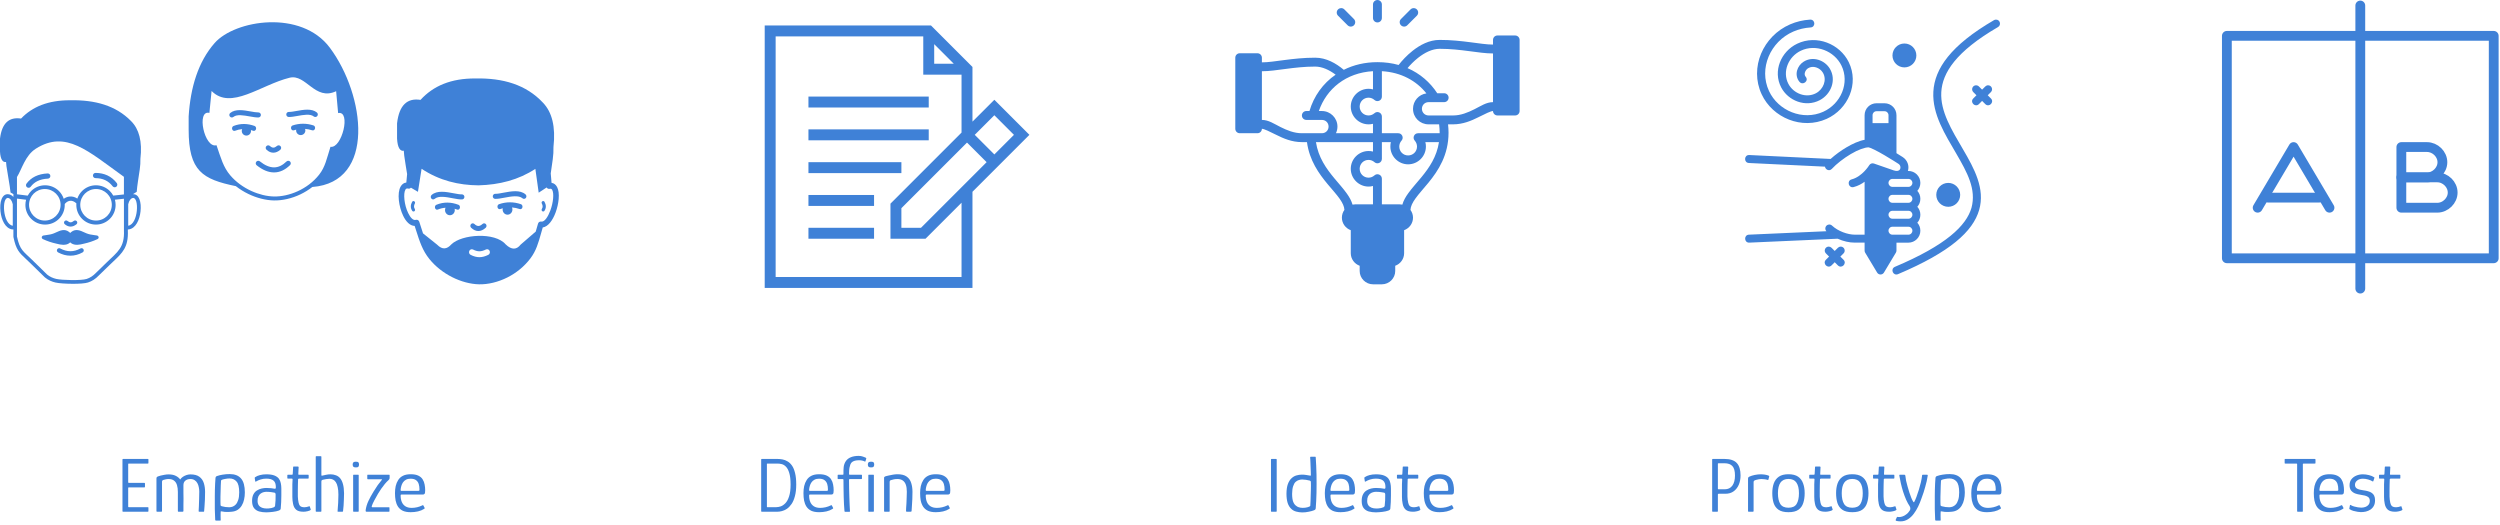 <svg width="510" height="107" viewBox="0 0 510 107" fill="none" xmlns="http://www.w3.org/2000/svg">
<path d="M25.111 104.392C25.026 104.392 24.983 104.355 24.983 104.28V93.752C24.983 93.667 25.026 93.624 25.111 93.624H30.151C30.215 93.624 30.253 93.635 30.263 93.656C30.274 93.667 30.279 93.699 30.279 93.752V94.424C30.279 94.488 30.268 94.531 30.247 94.552C30.236 94.563 30.204 94.568 30.151 94.568H26.263C26.21 94.568 26.178 94.579 26.167 94.6C26.157 94.611 26.151 94.637 26.151 94.68V98.376C26.151 98.419 26.162 98.451 26.183 98.472C26.204 98.493 26.231 98.504 26.263 98.504H29.431C29.495 98.504 29.532 98.515 29.543 98.536C29.564 98.547 29.575 98.589 29.575 98.664V99.272C29.575 99.336 29.564 99.379 29.543 99.4C29.532 99.421 29.495 99.432 29.431 99.432H26.263C26.21 99.432 26.178 99.443 26.167 99.464C26.157 99.475 26.151 99.501 26.151 99.544V103.32C26.151 103.363 26.157 103.4 26.167 103.432C26.178 103.453 26.21 103.464 26.263 103.464H30.135C30.21 103.464 30.253 103.475 30.263 103.496C30.274 103.507 30.279 103.544 30.279 103.608V104.232C30.279 104.307 30.268 104.355 30.247 104.376C30.236 104.387 30.199 104.392 30.135 104.392H25.111Z" fill="#3F81D7"/>
<path d="M32.044 104.392C31.959 104.392 31.916 104.349 31.916 104.264V97.656C31.916 97.517 31.937 97.416 31.98 97.352C32.033 97.288 32.113 97.235 32.22 97.192C32.358 97.139 32.545 97.08 32.78 97.016C33.025 96.952 33.286 96.899 33.564 96.856C33.852 96.803 34.118 96.776 34.364 96.776C34.972 96.776 35.462 96.872 35.836 97.064C36.22 97.245 36.529 97.496 36.764 97.816C36.913 97.592 37.1 97.405 37.324 97.256C37.559 97.107 37.804 96.989 38.06 96.904C38.327 96.819 38.588 96.776 38.844 96.776C39.633 96.776 40.241 96.936 40.668 97.256C41.105 97.576 41.409 98.008 41.58 98.552C41.751 99.085 41.836 99.688 41.836 100.36C41.836 100.904 41.825 101.427 41.804 101.928C41.782 102.419 41.756 102.861 41.724 103.256C41.703 103.651 41.676 103.987 41.644 104.264C41.644 104.317 41.633 104.355 41.612 104.376C41.59 104.387 41.559 104.392 41.516 104.392H40.652C40.599 104.392 40.561 104.381 40.54 104.36C40.529 104.328 40.524 104.28 40.524 104.216C40.545 104.024 40.561 103.72 40.572 103.304C40.593 102.877 40.609 102.397 40.62 101.864C40.641 101.331 40.652 100.808 40.652 100.296C40.652 99.997 40.62 99.699 40.556 99.4C40.502 99.091 40.407 98.813 40.268 98.568C40.129 98.312 39.943 98.109 39.708 97.96C39.473 97.8 39.18 97.72 38.828 97.72C38.412 97.72 38.071 97.832 37.804 98.056C37.548 98.269 37.42 98.573 37.42 98.968C37.42 99.523 37.42 100.029 37.42 100.488C37.431 100.947 37.436 101.379 37.436 101.784C37.436 102.179 37.431 102.573 37.42 102.968C37.42 103.363 37.42 103.784 37.42 104.232C37.42 104.339 37.367 104.392 37.26 104.392H36.412C36.327 104.392 36.284 104.349 36.284 104.264V100.344C36.284 99.821 36.225 99.363 36.108 98.968C35.99 98.573 35.793 98.269 35.516 98.056C35.249 97.832 34.87 97.72 34.38 97.72C34.177 97.72 33.985 97.741 33.804 97.784C33.623 97.816 33.457 97.859 33.308 97.912C33.137 97.976 33.052 98.099 33.052 98.28V104.248C33.052 104.344 33.009 104.392 32.924 104.392H32.044Z" fill="#3F81D7"/>
<path d="M43.902 106.072C43.87 105.432 43.843 104.707 43.822 103.896C43.811 103.085 43.811 102.184 43.822 101.192C43.822 100.787 43.827 100.365 43.838 99.928C43.849 99.48 43.865 99.043 43.886 98.616C43.907 98.189 43.934 97.8 43.966 97.448C43.977 97.373 44.003 97.309 44.046 97.256C44.089 97.192 44.179 97.139 44.318 97.096C44.649 96.979 45.027 96.888 45.454 96.824C45.891 96.749 46.366 96.712 46.878 96.712C47.902 96.712 48.67 97.016 49.182 97.624C49.694 98.221 49.95 99.165 49.95 100.456C49.95 100.968 49.897 101.453 49.79 101.912C49.694 102.371 49.534 102.781 49.31 103.144C49.097 103.496 48.819 103.784 48.478 104.008C48.147 104.221 47.742 104.349 47.262 104.392C47.07 104.424 46.846 104.44 46.59 104.44C46.334 104.451 46.083 104.445 45.838 104.424C45.593 104.403 45.395 104.371 45.246 104.328C45.171 104.307 45.113 104.301 45.07 104.312C45.038 104.312 45.022 104.344 45.022 104.408C45.022 104.483 45.017 104.605 45.006 104.776C45.006 104.957 45.006 105.155 45.006 105.368C45.017 105.581 45.022 105.784 45.022 105.976C45.033 106.04 45.033 106.093 45.022 106.136C45.022 106.179 44.974 106.2 44.878 106.2H44.062C44.009 106.2 43.966 106.184 43.934 106.152C43.913 106.131 43.902 106.104 43.902 106.072ZM44.99 103C44.99 103.096 45.017 103.16 45.07 103.192C45.123 103.224 45.177 103.251 45.23 103.272C45.454 103.336 45.71 103.389 45.998 103.432C46.286 103.464 46.537 103.48 46.75 103.48C46.963 103.48 47.187 103.443 47.422 103.368C47.667 103.283 47.891 103.133 48.094 102.92C48.297 102.707 48.462 102.403 48.59 102.008C48.729 101.613 48.798 101.096 48.798 100.456C48.798 99.379 48.617 98.637 48.254 98.232C47.902 97.816 47.427 97.608 46.83 97.608C46.553 97.608 46.281 97.635 46.014 97.688C45.747 97.731 45.507 97.789 45.294 97.864C45.241 97.885 45.193 97.917 45.15 97.96C45.107 97.992 45.086 98.035 45.086 98.088C45.065 98.355 45.049 98.669 45.038 99.032C45.027 99.395 45.017 99.779 45.006 100.184C44.995 100.579 44.985 100.968 44.974 101.352C44.974 101.725 44.974 102.061 44.974 102.36C44.974 102.648 44.979 102.861 44.99 103Z" fill="#3F81D7"/>
<path d="M54.337 104.52C53.814 104.52 53.329 104.461 52.881 104.344C52.444 104.216 52.092 103.987 51.825 103.656C51.558 103.315 51.425 102.824 51.425 102.184C51.425 101.64 51.516 101.197 51.697 100.856C51.878 100.504 52.118 100.237 52.417 100.056C52.716 99.864 53.036 99.731 53.377 99.656C53.718 99.581 54.044 99.544 54.353 99.544C54.673 99.544 54.988 99.56 55.297 99.592C55.606 99.624 55.857 99.661 56.049 99.704C56.198 99.736 56.273 99.629 56.273 99.384C56.273 98.744 56.113 98.296 55.793 98.04C55.484 97.773 54.993 97.64 54.321 97.64C53.905 97.64 53.516 97.699 53.153 97.816C52.79 97.933 52.492 98.067 52.257 98.216C52.193 98.259 52.145 98.275 52.113 98.264C52.081 98.253 52.065 98.221 52.065 98.168L51.969 97.56C51.958 97.496 51.958 97.453 51.969 97.432C51.99 97.4 52.022 97.368 52.065 97.336C52.321 97.155 52.641 97.016 53.025 96.92C53.42 96.813 53.857 96.76 54.337 96.76C55.02 96.76 55.564 96.84 55.969 97C56.374 97.16 56.678 97.373 56.881 97.64C57.084 97.907 57.217 98.216 57.281 98.568C57.356 98.909 57.393 99.272 57.393 99.656C57.404 100.179 57.404 100.664 57.393 101.112C57.393 101.56 57.382 102.003 57.361 102.44C57.34 102.867 57.308 103.309 57.265 103.768C57.254 103.843 57.222 103.912 57.169 103.976C57.126 104.029 57.03 104.088 56.881 104.152C56.721 104.205 56.534 104.259 56.321 104.312C56.108 104.355 55.884 104.392 55.649 104.424C55.414 104.456 55.185 104.477 54.961 104.488C54.737 104.509 54.529 104.52 54.337 104.52ZM54.417 103.736C54.513 103.736 54.646 103.731 54.817 103.72C54.998 103.709 55.185 103.683 55.377 103.64C55.569 103.597 55.734 103.544 55.873 103.48C56.012 103.405 56.092 103.315 56.113 103.208C56.156 102.888 56.188 102.515 56.209 102.088C56.23 101.661 56.236 101.261 56.225 100.888C56.225 100.675 56.15 100.547 56.001 100.504C55.862 100.461 55.638 100.424 55.329 100.392C55.02 100.349 54.684 100.328 54.321 100.328C54.161 100.328 53.974 100.355 53.761 100.408C53.558 100.461 53.366 100.552 53.185 100.68C53.004 100.808 52.849 100.995 52.721 101.24C52.604 101.485 52.545 101.8 52.545 102.184C52.545 102.547 52.625 102.845 52.785 103.08C52.945 103.304 53.164 103.469 53.441 103.576C53.729 103.683 54.054 103.736 54.417 103.736Z" fill="#3F81D7"/>
<path d="M61.88 104.392C61.219 104.392 60.728 104.253 60.408 103.976C60.088 103.688 59.88 103.288 59.784 102.776C59.688 102.328 59.64 101.859 59.64 101.368C59.64 100.867 59.64 100.355 59.64 99.832C59.64 99.469 59.64 99.123 59.64 98.792C59.651 98.461 59.667 98.125 59.688 97.784C59.688 97.688 59.645 97.64 59.56 97.64H58.744C58.702 97.64 58.669 97.629 58.648 97.608C58.627 97.587 58.616 97.555 58.616 97.512V96.968C58.616 96.925 58.627 96.893 58.648 96.872C58.669 96.851 58.707 96.84 58.76 96.84H59.576C59.63 96.84 59.667 96.829 59.688 96.808C59.709 96.776 59.72 96.723 59.72 96.648L59.8 95.288C59.8 95.213 59.832 95.176 59.896 95.176H60.792C60.824 95.176 60.851 95.187 60.872 95.208C60.904 95.229 60.92 95.256 60.92 95.288L60.856 96.648C60.846 96.723 60.846 96.776 60.856 96.808C60.877 96.829 60.915 96.84 60.968 96.84H62.84C62.894 96.84 62.925 96.851 62.936 96.872C62.958 96.883 62.968 96.92 62.968 96.984V97.496C62.968 97.539 62.958 97.576 62.936 97.608C62.915 97.629 62.877 97.64 62.824 97.64H60.968C60.925 97.64 60.888 97.656 60.856 97.688C60.824 97.709 60.808 97.752 60.808 97.816C60.797 98.157 60.787 98.504 60.776 98.856C60.766 99.208 60.76 99.565 60.76 99.928C60.76 100.365 60.76 100.813 60.76 101.272C60.771 101.72 60.824 102.157 60.92 102.584C60.984 102.883 61.102 103.107 61.272 103.256C61.453 103.405 61.731 103.48 62.104 103.48C62.254 103.48 62.403 103.464 62.552 103.432C62.702 103.389 62.851 103.347 63 103.304C63.075 103.261 63.123 103.245 63.144 103.256C63.166 103.267 63.187 103.304 63.208 103.368L63.384 103.896C63.406 103.96 63.395 104.008 63.352 104.04C63.32 104.072 63.251 104.115 63.144 104.168C63.027 104.211 62.883 104.253 62.712 104.296C62.552 104.328 62.398 104.355 62.248 104.376C62.099 104.387 61.976 104.392 61.88 104.392Z" fill="#3F81D7"/>
<path d="M64.41 104.28C64.41 102.424 64.41 100.573 64.41 98.728C64.41 96.883 64.41 95.032 64.41 93.176C64.41 93.101 64.453 93.064 64.538 93.064C64.688 93.064 64.837 93.064 64.986 93.064C65.146 93.064 65.296 93.064 65.434 93.064C65.52 93.064 65.562 93.101 65.562 93.176C65.562 93.795 65.562 94.419 65.562 95.048C65.562 95.667 65.562 96.28 65.562 96.888C65.562 96.963 65.573 97.011 65.594 97.032C65.626 97.053 65.674 97.053 65.738 97.032C65.973 96.968 66.234 96.909 66.522 96.856C66.821 96.792 67.12 96.76 67.418 96.76C67.813 96.76 68.176 96.824 68.506 96.952C68.848 97.069 69.141 97.272 69.386 97.56C69.632 97.848 69.824 98.243 69.962 98.744C70.101 99.235 70.176 99.859 70.186 100.616C70.186 101.032 70.176 101.459 70.154 101.896C70.144 102.333 70.122 102.76 70.09 103.176C70.058 103.581 70.021 103.949 69.978 104.28C69.978 104.323 69.962 104.355 69.93 104.376C69.898 104.387 69.85 104.392 69.786 104.392C69.658 104.392 69.53 104.392 69.402 104.392C69.285 104.392 69.162 104.392 69.034 104.392C68.938 104.392 68.88 104.381 68.858 104.36C68.848 104.339 68.853 104.275 68.874 104.168C68.928 103.677 68.965 103.149 68.986 102.584C69.008 102.019 69.024 101.464 69.034 100.92C69.034 100.301 68.986 99.784 68.89 99.368C68.805 98.941 68.677 98.605 68.506 98.36C68.346 98.115 68.154 97.939 67.93 97.832C67.706 97.725 67.461 97.672 67.194 97.672C67.002 97.672 66.778 97.693 66.522 97.736C66.277 97.779 66.042 97.827 65.818 97.88C65.744 97.901 65.68 97.939 65.626 97.992C65.584 98.045 65.562 98.136 65.562 98.264V104.28C65.562 104.355 65.52 104.392 65.434 104.392H64.538C64.453 104.392 64.41 104.355 64.41 104.28Z" fill="#3F81D7"/>
<path d="M73.241 94.76C73.241 94.952 73.198 95.101 73.113 95.208C73.038 95.304 72.868 95.352 72.601 95.352C72.345 95.352 72.169 95.304 72.073 95.208C71.988 95.101 71.945 94.952 71.945 94.76C71.945 94.579 71.988 94.44 72.073 94.344C72.169 94.237 72.345 94.184 72.601 94.184C72.878 94.184 73.054 94.237 73.129 94.344C73.204 94.44 73.241 94.579 73.241 94.76ZM73.177 104.28C73.177 104.355 73.134 104.392 73.049 104.392H72.153C72.078 104.392 72.041 104.355 72.041 104.28V96.952C72.041 96.877 72.078 96.84 72.153 96.84H73.049C73.134 96.84 73.177 96.877 73.177 96.952V104.28Z" fill="#3F81D7"/>
<path d="M74.587 104.104C74.673 103.464 74.865 102.824 75.163 102.184C75.473 101.533 75.83 100.883 76.236 100.232C76.513 99.773 76.79 99.347 77.067 98.952C77.356 98.557 77.622 98.216 77.868 97.928C77.91 97.885 77.931 97.853 77.931 97.832C77.942 97.8 77.91 97.779 77.835 97.768H75.052C75.009 97.768 74.977 97.757 74.956 97.736C74.934 97.715 74.924 97.683 74.924 97.64V96.968C74.924 96.904 74.934 96.867 74.956 96.856C74.977 96.845 75.014 96.84 75.067 96.84H79.34C79.414 96.84 79.457 96.851 79.468 96.872C79.478 96.893 79.484 96.941 79.484 97.016V97.544C79.484 97.597 79.462 97.667 79.419 97.752C79.377 97.827 79.318 97.896 79.243 97.96C79.009 98.163 78.763 98.419 78.507 98.728C78.251 99.037 78.006 99.363 77.772 99.704C77.547 100.045 77.334 100.376 77.132 100.696C76.844 101.197 76.582 101.667 76.347 102.104C76.113 102.541 75.942 102.925 75.835 103.256C75.825 103.299 75.825 103.347 75.835 103.4C75.846 103.453 75.894 103.48 75.98 103.48H79.34C79.393 103.48 79.425 103.491 79.435 103.512C79.446 103.523 79.451 103.555 79.451 103.608V104.28C79.451 104.323 79.441 104.355 79.419 104.376C79.398 104.387 79.356 104.392 79.291 104.392H74.748C74.694 104.392 74.651 104.376 74.62 104.344C74.598 104.312 74.587 104.232 74.587 104.104Z" fill="#3F81D7"/>
<path d="M80.577 100.6C80.577 100.099 80.625 99.619 80.721 99.16C80.828 98.701 80.999 98.291 81.233 97.928C81.468 97.555 81.788 97.267 82.193 97.064C82.609 96.851 83.137 96.744 83.777 96.744C84.428 96.744 84.951 96.84 85.345 97.032C85.74 97.224 86.033 97.48 86.225 97.8C86.428 98.12 86.561 98.472 86.625 98.856C86.7 99.24 86.737 99.624 86.737 100.008C86.737 100.403 86.695 100.648 86.609 100.744C86.535 100.84 86.417 100.888 86.257 100.888H81.889C81.857 100.888 81.82 100.899 81.777 100.92C81.745 100.941 81.729 101 81.729 101.096C81.729 101.587 81.809 102.024 81.969 102.408C82.129 102.781 82.375 103.075 82.705 103.288C83.047 103.501 83.473 103.608 83.985 103.608C84.337 103.608 84.705 103.565 85.089 103.48C85.473 103.384 85.793 103.272 86.049 103.144C86.135 103.091 86.204 103.059 86.257 103.048C86.311 103.037 86.359 103.08 86.401 103.176L86.609 103.576C86.641 103.64 86.647 103.688 86.625 103.72C86.615 103.741 86.577 103.773 86.513 103.816C86.172 104.04 85.756 104.211 85.265 104.328C84.785 104.435 84.295 104.488 83.793 104.488C83.132 104.488 82.593 104.392 82.177 104.2C81.761 103.997 81.436 103.72 81.201 103.368C80.967 103.005 80.801 102.589 80.705 102.12C80.62 101.651 80.577 101.144 80.577 100.6ZM85.569 99.816C85.569 99.432 85.521 99.08 85.425 98.76C85.329 98.429 85.148 98.163 84.881 97.96C84.625 97.757 84.247 97.656 83.745 97.656C83.383 97.656 83.073 97.725 82.817 97.864C82.561 98.003 82.359 98.184 82.209 98.408C82.06 98.621 81.948 98.861 81.873 99.128C81.799 99.384 81.751 99.629 81.729 99.864C81.729 99.971 81.735 100.045 81.745 100.088C81.767 100.12 81.82 100.136 81.905 100.136H85.297C85.404 100.136 85.479 100.12 85.521 100.088C85.564 100.056 85.58 99.965 85.569 99.816Z" fill="#3F81D7"/>
<path d="M162.432 98.84C162.432 99.779 162.341 100.573 162.16 101.224C161.989 101.875 161.76 102.408 161.472 102.824C161.184 103.24 160.869 103.565 160.528 103.8C160.187 104.024 159.845 104.179 159.504 104.264C159.173 104.349 158.869 104.392 158.592 104.392H155.408C155.323 104.392 155.28 104.355 155.28 104.28V93.752C155.28 93.667 155.323 93.624 155.408 93.624H158.592C158.923 93.624 159.264 93.656 159.616 93.72C159.979 93.784 160.325 93.917 160.656 94.12C160.997 94.312 161.301 94.6 161.568 94.984C161.835 95.368 162.043 95.875 162.192 96.504C162.352 97.123 162.432 97.901 162.432 98.84ZM161.28 98.84C161.28 97.848 161.189 97.064 161.008 96.488C160.837 95.912 160.613 95.485 160.336 95.208C160.069 94.931 159.781 94.755 159.472 94.68C159.163 94.605 158.875 94.568 158.608 94.568H156.56C156.507 94.568 156.475 94.579 156.464 94.6C156.453 94.611 156.448 94.632 156.448 94.664V103.352C156.448 103.395 156.453 103.427 156.464 103.448C156.475 103.459 156.501 103.464 156.544 103.464H158.336C158.624 103.464 158.933 103.411 159.264 103.304C159.595 103.187 159.915 102.968 160.224 102.648C160.533 102.328 160.784 101.864 160.976 101.256C161.179 100.648 161.28 99.843 161.28 98.84Z" fill="#3F81D7"/>
<path d="M163.906 100.6C163.906 100.099 163.954 99.619 164.05 99.16C164.156 98.701 164.327 98.291 164.562 97.928C164.796 97.555 165.116 97.267 165.522 97.064C165.938 96.851 166.466 96.744 167.106 96.744C167.756 96.744 168.279 96.84 168.674 97.032C169.068 97.224 169.362 97.48 169.554 97.8C169.756 98.12 169.89 98.472 169.954 98.856C170.028 99.24 170.066 99.624 170.066 100.008C170.066 100.403 170.023 100.648 169.938 100.744C169.863 100.84 169.746 100.888 169.586 100.888H165.218C165.186 100.888 165.148 100.899 165.106 100.92C165.074 100.941 165.058 101 165.058 101.096C165.058 101.587 165.138 102.024 165.298 102.408C165.458 102.781 165.703 103.075 166.034 103.288C166.375 103.501 166.802 103.608 167.314 103.608C167.666 103.608 168.034 103.565 168.418 103.48C168.802 103.384 169.122 103.272 169.378 103.144C169.463 103.091 169.532 103.059 169.586 103.048C169.639 103.037 169.687 103.08 169.73 103.176L169.938 103.576C169.97 103.64 169.975 103.688 169.954 103.72C169.943 103.741 169.906 103.773 169.842 103.816C169.5 104.04 169.084 104.211 168.594 104.328C168.114 104.435 167.623 104.488 167.122 104.488C166.46 104.488 165.922 104.392 165.506 104.2C165.09 103.997 164.764 103.72 164.53 103.368C164.295 103.005 164.13 102.589 164.034 102.12C163.948 101.651 163.906 101.144 163.906 100.6ZM168.898 99.816C168.898 99.432 168.85 99.08 168.754 98.76C168.658 98.429 168.476 98.163 168.21 97.96C167.954 97.757 167.575 97.656 167.074 97.656C166.711 97.656 166.402 97.725 166.146 97.864C165.89 98.003 165.687 98.184 165.538 98.408C165.388 98.621 165.276 98.861 165.202 99.128C165.127 99.384 165.079 99.629 165.058 99.864C165.058 99.971 165.063 100.045 165.074 100.088C165.095 100.12 165.148 100.136 165.234 100.136H168.626C168.732 100.136 168.807 100.12 168.85 100.088C168.892 100.056 168.908 99.965 168.898 99.816Z" fill="#3F81D7"/>
<path d="M172.273 104.264C172.241 103.891 172.209 103.448 172.177 102.936C172.156 102.424 172.134 101.88 172.113 101.304C172.102 100.717 172.092 100.131 172.081 99.544C172.07 98.957 172.065 98.403 172.065 97.88C172.065 97.784 172.022 97.736 171.937 97.736H170.993C170.95 97.736 170.918 97.725 170.897 97.704C170.886 97.683 170.881 97.651 170.881 97.608V96.968C170.881 96.925 170.886 96.893 170.897 96.872C170.918 96.851 170.956 96.84 171.009 96.84H171.937C171.99 96.84 172.022 96.835 172.033 96.824C172.054 96.803 172.065 96.76 172.065 96.696C172.054 96.173 172.07 95.693 172.113 95.256C172.166 94.819 172.316 94.419 172.561 94.056C172.806 93.704 173.148 93.443 173.585 93.272C174.022 93.091 174.556 93 175.185 93C175.494 93 175.777 93.048 176.033 93.144C176.3 93.229 176.481 93.299 176.577 93.352C176.652 93.395 176.694 93.432 176.705 93.464C176.726 93.485 176.732 93.517 176.721 93.56L176.561 94.072C176.55 94.125 176.534 94.157 176.513 94.168C176.492 94.179 176.46 94.173 176.417 94.152C176.289 94.077 176.118 94.013 175.905 93.96C175.702 93.907 175.457 93.885 175.169 93.896C174.689 93.896 174.294 93.981 173.985 94.152C173.686 94.312 173.489 94.605 173.393 95.032C173.308 95.299 173.254 95.571 173.233 95.848C173.212 96.125 173.201 96.408 173.201 96.696C173.201 96.749 173.212 96.787 173.233 96.808C173.254 96.829 173.286 96.84 173.329 96.84H175.729C175.772 96.84 175.798 96.851 175.809 96.872C175.83 96.883 175.841 96.92 175.841 96.984V97.608C175.841 97.64 175.83 97.672 175.809 97.704C175.788 97.725 175.756 97.736 175.713 97.736H173.345C173.302 97.736 173.265 97.747 173.233 97.768C173.212 97.789 173.201 97.827 173.201 97.88C173.201 98.381 173.206 98.936 173.217 99.544C173.228 100.152 173.244 100.76 173.265 101.368C173.286 101.976 173.308 102.536 173.329 103.048C173.35 103.549 173.372 103.96 173.393 104.28C173.393 104.323 173.388 104.355 173.377 104.376C173.366 104.397 173.34 104.408 173.297 104.408H172.385C172.364 104.408 172.342 104.397 172.321 104.376C172.3 104.355 172.284 104.317 172.273 104.264ZM178.337 94.76C178.337 94.952 178.294 95.101 178.209 95.208C178.134 95.304 177.964 95.352 177.697 95.352C177.441 95.352 177.265 95.304 177.169 95.208C177.084 95.101 177.041 94.952 177.041 94.76C177.041 94.579 177.084 94.44 177.169 94.344C177.265 94.237 177.441 94.184 177.697 94.184C177.974 94.184 178.15 94.237 178.225 94.344C178.3 94.44 178.337 94.579 178.337 94.76ZM178.273 104.28C178.273 104.355 178.23 104.392 178.145 104.392H177.249C177.174 104.392 177.137 104.355 177.137 104.28V96.952C177.137 96.877 177.174 96.84 177.249 96.84H178.145C178.23 96.84 178.273 96.877 178.273 96.952V104.28Z" fill="#3F81D7"/>
<path d="M180.481 104.392C180.396 104.392 180.353 104.349 180.353 104.264C180.353 103.133 180.353 102.003 180.353 100.872C180.353 99.741 180.353 98.605 180.353 97.464C180.353 97.4 180.375 97.347 180.417 97.304C180.46 97.251 180.556 97.197 180.705 97.144C180.844 97.101 181.047 97.053 181.313 97C181.591 96.936 181.884 96.877 182.193 96.824C182.513 96.771 182.807 96.744 183.073 96.744C183.895 96.744 184.524 96.904 184.961 97.224C185.409 97.544 185.719 97.981 185.889 98.536C186.06 99.08 186.145 99.683 186.145 100.344C186.145 100.835 186.135 101.331 186.113 101.832C186.092 102.323 186.065 102.776 186.033 103.192C186.012 103.608 185.991 103.939 185.969 104.184C185.959 104.28 185.937 104.339 185.905 104.36C185.884 104.381 185.825 104.392 185.729 104.392H185.041C184.956 104.392 184.897 104.381 184.865 104.36C184.833 104.328 184.823 104.275 184.833 104.2C184.833 104.136 184.839 103.965 184.849 103.688C184.871 103.411 184.892 103.08 184.913 102.696C184.935 102.301 184.951 101.896 184.961 101.48C184.983 101.053 184.993 100.664 184.993 100.312C184.993 99.736 184.924 99.256 184.785 98.872C184.647 98.488 184.433 98.2 184.145 98.008C183.868 97.816 183.505 97.72 183.057 97.72C182.823 97.72 182.593 97.741 182.369 97.784C182.145 97.827 181.943 97.88 181.761 97.944C181.697 97.955 181.633 97.992 181.569 98.056C181.516 98.109 181.489 98.205 181.489 98.344C181.489 98.941 181.489 99.571 181.489 100.232C181.489 100.893 181.489 101.565 181.489 102.248C181.489 102.92 181.489 103.592 181.489 104.264C181.489 104.349 181.452 104.392 181.377 104.392H180.481Z" fill="#3F81D7"/>
<path d="M187.702 100.6C187.702 100.099 187.75 99.619 187.846 99.16C187.953 98.701 188.124 98.291 188.358 97.928C188.593 97.555 188.913 97.267 189.318 97.064C189.734 96.851 190.262 96.744 190.902 96.744C191.553 96.744 192.076 96.84 192.47 97.032C192.865 97.224 193.158 97.48 193.35 97.8C193.553 98.12 193.686 98.472 193.75 98.856C193.825 99.24 193.862 99.624 193.862 100.008C193.862 100.403 193.82 100.648 193.734 100.744C193.66 100.84 193.542 100.888 193.382 100.888H189.014C188.982 100.888 188.945 100.899 188.902 100.92C188.87 100.941 188.854 101 188.854 101.096C188.854 101.587 188.934 102.024 189.094 102.408C189.254 102.781 189.5 103.075 189.83 103.288C190.172 103.501 190.598 103.608 191.11 103.608C191.462 103.608 191.83 103.565 192.214 103.48C192.598 103.384 192.918 103.272 193.174 103.144C193.26 103.091 193.329 103.059 193.382 103.048C193.436 103.037 193.484 103.08 193.526 103.176L193.734 103.576C193.766 103.64 193.772 103.688 193.75 103.72C193.74 103.741 193.702 103.773 193.638 103.816C193.297 104.04 192.881 104.211 192.39 104.328C191.91 104.435 191.42 104.488 190.918 104.488C190.257 104.488 189.718 104.392 189.302 104.2C188.886 103.997 188.561 103.72 188.326 103.368C188.092 103.005 187.926 102.589 187.83 102.12C187.745 101.651 187.702 101.144 187.702 100.6ZM192.694 99.816C192.694 99.432 192.646 99.08 192.55 98.76C192.454 98.429 192.273 98.163 192.006 97.96C191.75 97.757 191.372 97.656 190.87 97.656C190.508 97.656 190.198 97.725 189.942 97.864C189.686 98.003 189.484 98.184 189.334 98.408C189.185 98.621 189.073 98.861 188.998 99.128C188.924 99.384 188.876 99.629 188.854 99.864C188.854 99.971 188.86 100.045 188.87 100.088C188.892 100.12 188.945 100.136 189.03 100.136H192.422C192.529 100.136 192.604 100.12 192.646 100.088C192.689 100.056 192.705 99.965 192.694 99.816Z" fill="#3F81D7"/>
<path d="M260.448 104.28C260.448 104.355 260.405 104.392 260.32 104.392H259.392C259.317 104.392 259.28 104.355 259.28 104.28V93.752C259.28 93.667 259.317 93.624 259.392 93.624H260.32C260.405 93.624 260.448 93.667 260.448 93.752V104.28Z" fill="#3F81D7"/>
<path d="M262.439 100.712C262.449 99.901 262.545 99.245 262.727 98.744C262.919 98.232 263.169 97.837 263.479 97.56C263.788 97.272 264.124 97.08 264.487 96.984C264.86 96.877 265.228 96.824 265.591 96.824C265.879 96.824 266.156 96.845 266.423 96.888C266.7 96.92 266.924 96.957 267.095 97C267.212 97.032 267.292 97.048 267.335 97.048C267.388 97.037 267.415 96.984 267.415 96.888C267.415 96.707 267.409 96.483 267.399 96.216C267.399 95.939 267.388 95.651 267.367 95.352C267.356 95.053 267.345 94.765 267.335 94.488C267.324 94.211 267.313 93.971 267.303 93.768C267.292 93.565 267.281 93.432 267.271 93.368C267.26 93.283 267.265 93.229 267.287 93.208C267.319 93.187 267.356 93.176 267.399 93.176H268.263C268.305 93.176 268.337 93.181 268.359 93.192C268.391 93.203 268.407 93.229 268.407 93.272C268.449 93.805 268.481 94.371 268.503 94.968C268.535 95.555 268.556 96.163 268.567 96.792C268.577 97.411 268.583 98.035 268.583 98.664C268.593 99.283 268.588 99.896 268.567 100.504C268.556 101.101 268.535 101.672 268.503 102.216C268.481 102.76 268.449 103.261 268.407 103.72C268.396 103.795 268.369 103.864 268.327 103.928C268.284 103.981 268.188 104.04 268.039 104.104C267.772 104.211 267.42 104.307 266.983 104.392C266.556 104.488 266.108 104.536 265.639 104.536C265.201 104.525 264.791 104.467 264.407 104.36C264.023 104.253 263.703 104.077 263.447 103.832C263.105 103.523 262.849 103.112 262.679 102.6C262.519 102.077 262.439 101.448 262.439 100.712ZM263.591 100.728C263.591 101.432 263.665 101.981 263.815 102.376C263.975 102.771 264.193 103.053 264.471 103.224C264.673 103.395 264.935 103.507 265.255 103.56C265.575 103.613 265.9 103.619 266.231 103.576C266.572 103.533 266.86 103.459 267.095 103.352C267.148 103.32 267.196 103.288 267.239 103.256C267.281 103.224 267.303 103.181 267.303 103.128C267.313 102.861 267.329 102.552 267.351 102.2C267.372 101.837 267.383 101.464 267.383 101.08C267.393 100.696 267.404 100.328 267.415 99.976C267.425 99.613 267.431 99.288 267.431 99C267.431 98.712 267.425 98.493 267.415 98.344C267.415 98.248 267.393 98.179 267.351 98.136C267.308 98.093 267.26 98.061 267.207 98.04C266.972 97.976 266.705 97.923 266.407 97.88C266.108 97.837 265.852 97.816 265.639 97.816C265.436 97.816 265.212 97.853 264.967 97.928C264.732 97.992 264.508 98.12 264.295 98.312C264.092 98.504 263.927 98.797 263.799 99.192C263.671 99.576 263.601 100.088 263.591 100.728Z" fill="#3F81D7"/>
<path d="M270.265 100.6C270.265 100.099 270.313 99.619 270.409 99.16C270.516 98.701 270.686 98.291 270.921 97.928C271.156 97.555 271.476 97.267 271.881 97.064C272.297 96.851 272.825 96.744 273.465 96.744C274.116 96.744 274.638 96.84 275.033 97.032C275.428 97.224 275.721 97.48 275.913 97.8C276.116 98.12 276.249 98.472 276.313 98.856C276.388 99.24 276.425 99.624 276.425 100.008C276.425 100.403 276.382 100.648 276.297 100.744C276.222 100.84 276.105 100.888 275.945 100.888H271.577C271.545 100.888 271.508 100.899 271.465 100.92C271.433 100.941 271.417 101 271.417 101.096C271.417 101.587 271.497 102.024 271.657 102.408C271.817 102.781 272.062 103.075 272.393 103.288C272.734 103.501 273.161 103.608 273.673 103.608C274.025 103.608 274.393 103.565 274.777 103.48C275.161 103.384 275.481 103.272 275.737 103.144C275.822 103.091 275.892 103.059 275.945 103.048C275.998 103.037 276.046 103.08 276.089 103.176L276.297 103.576C276.329 103.64 276.334 103.688 276.313 103.72C276.302 103.741 276.265 103.773 276.201 103.816C275.86 104.04 275.444 104.211 274.953 104.328C274.473 104.435 273.982 104.488 273.481 104.488C272.82 104.488 272.281 104.392 271.865 104.2C271.449 103.997 271.124 103.72 270.889 103.368C270.654 103.005 270.489 102.589 270.393 102.12C270.308 101.651 270.265 101.144 270.265 100.6ZM275.257 99.816C275.257 99.432 275.209 99.08 275.113 98.76C275.017 98.429 274.836 98.163 274.569 97.96C274.313 97.757 273.934 97.656 273.433 97.656C273.07 97.656 272.761 97.725 272.505 97.864C272.249 98.003 272.046 98.184 271.897 98.408C271.748 98.621 271.636 98.861 271.561 99.128C271.486 99.384 271.438 99.629 271.417 99.864C271.417 99.971 271.422 100.045 271.433 100.088C271.454 100.12 271.508 100.136 271.593 100.136H274.985C275.092 100.136 275.166 100.12 275.209 100.088C275.252 100.056 275.268 99.965 275.257 99.816Z" fill="#3F81D7"/>
<path d="M280.696 104.52C280.174 104.52 279.688 104.461 279.24 104.344C278.803 104.216 278.451 103.987 278.184 103.656C277.918 103.315 277.784 102.824 277.784 102.184C277.784 101.64 277.875 101.197 278.056 100.856C278.238 100.504 278.478 100.237 278.776 100.056C279.075 99.864 279.395 99.731 279.736 99.656C280.078 99.581 280.403 99.544 280.712 99.544C281.032 99.544 281.347 99.56 281.656 99.592C281.966 99.624 282.216 99.661 282.408 99.704C282.558 99.736 282.632 99.629 282.632 99.384C282.632 98.744 282.472 98.296 282.152 98.04C281.843 97.773 281.352 97.64 280.68 97.64C280.264 97.64 279.875 97.699 279.512 97.816C279.15 97.933 278.851 98.067 278.616 98.216C278.552 98.259 278.504 98.275 278.472 98.264C278.44 98.253 278.424 98.221 278.424 98.168L278.328 97.56C278.318 97.496 278.318 97.453 278.328 97.432C278.35 97.4 278.382 97.368 278.424 97.336C278.68 97.155 279 97.016 279.384 96.92C279.779 96.813 280.216 96.76 280.696 96.76C281.379 96.76 281.923 96.84 282.328 97C282.734 97.16 283.038 97.373 283.24 97.64C283.443 97.907 283.576 98.216 283.64 98.568C283.715 98.909 283.752 99.272 283.752 99.656C283.763 100.179 283.763 100.664 283.752 101.112C283.752 101.56 283.742 102.003 283.72 102.44C283.699 102.867 283.667 103.309 283.624 103.768C283.614 103.843 283.582 103.912 283.528 103.976C283.486 104.029 283.39 104.088 283.24 104.152C283.08 104.205 282.894 104.259 282.68 104.312C282.467 104.355 282.243 104.392 282.008 104.424C281.774 104.456 281.544 104.477 281.32 104.488C281.096 104.509 280.888 104.52 280.696 104.52ZM280.776 103.736C280.872 103.736 281.006 103.731 281.176 103.72C281.358 103.709 281.544 103.683 281.736 103.64C281.928 103.597 282.094 103.544 282.232 103.48C282.371 103.405 282.451 103.315 282.472 103.208C282.515 102.888 282.547 102.515 282.568 102.088C282.59 101.661 282.595 101.261 282.584 100.888C282.584 100.675 282.51 100.547 282.36 100.504C282.222 100.461 281.998 100.424 281.688 100.392C281.379 100.349 281.043 100.328 280.68 100.328C280.52 100.328 280.334 100.355 280.12 100.408C279.918 100.461 279.726 100.552 279.544 100.68C279.363 100.808 279.208 100.995 279.08 101.24C278.963 101.485 278.904 101.8 278.904 102.184C278.904 102.547 278.984 102.845 279.144 103.08C279.304 103.304 279.523 103.469 279.8 103.576C280.088 103.683 280.414 103.736 280.776 103.736Z" fill="#3F81D7"/>
<path d="M288.239 104.392C287.578 104.392 287.087 104.253 286.767 103.976C286.447 103.688 286.239 103.288 286.143 102.776C286.047 102.328 285.999 101.859 285.999 101.368C285.999 100.867 285.999 100.355 285.999 99.832C285.999 99.469 285.999 99.123 285.999 98.792C286.01 98.461 286.026 98.125 286.047 97.784C286.047 97.688 286.005 97.64 285.919 97.64H285.103C285.061 97.64 285.029 97.629 285.007 97.608C284.986 97.587 284.975 97.555 284.975 97.512V96.968C284.975 96.925 284.986 96.893 285.007 96.872C285.029 96.851 285.066 96.84 285.119 96.84H285.935C285.989 96.84 286.026 96.829 286.047 96.808C286.069 96.776 286.079 96.723 286.079 96.648L286.159 95.288C286.159 95.213 286.191 95.176 286.255 95.176H287.151C287.183 95.176 287.21 95.187 287.231 95.208C287.263 95.229 287.279 95.256 287.279 95.288L287.215 96.648C287.205 96.723 287.205 96.776 287.215 96.808C287.237 96.829 287.274 96.84 287.327 96.84H289.199C289.253 96.84 289.285 96.851 289.295 96.872C289.317 96.883 289.327 96.92 289.327 96.984V97.496C289.327 97.539 289.317 97.576 289.295 97.608C289.274 97.629 289.237 97.64 289.183 97.64H287.327C287.285 97.64 287.247 97.656 287.215 97.688C287.183 97.709 287.167 97.752 287.167 97.816C287.157 98.157 287.146 98.504 287.135 98.856C287.125 99.208 287.119 99.565 287.119 99.928C287.119 100.365 287.119 100.813 287.119 101.272C287.13 101.72 287.183 102.157 287.279 102.584C287.343 102.883 287.461 103.107 287.631 103.256C287.813 103.405 288.09 103.48 288.463 103.48C288.613 103.48 288.762 103.464 288.911 103.432C289.061 103.389 289.21 103.347 289.359 103.304C289.434 103.261 289.482 103.245 289.503 103.256C289.525 103.267 289.546 103.304 289.567 103.368L289.743 103.896C289.765 103.96 289.754 104.008 289.711 104.04C289.679 104.072 289.61 104.115 289.503 104.168C289.386 104.211 289.242 104.253 289.071 104.296C288.911 104.328 288.757 104.355 288.607 104.376C288.458 104.387 288.335 104.392 288.239 104.392Z" fill="#3F81D7"/>
<path d="M290.452 100.6C290.452 100.099 290.5 99.619 290.596 99.16C290.703 98.701 290.874 98.291 291.108 97.928C291.343 97.555 291.663 97.267 292.068 97.064C292.484 96.851 293.012 96.744 293.652 96.744C294.303 96.744 294.826 96.84 295.22 97.032C295.615 97.224 295.908 97.48 296.1 97.8C296.303 98.12 296.436 98.472 296.5 98.856C296.575 99.24 296.612 99.624 296.612 100.008C296.612 100.403 296.57 100.648 296.484 100.744C296.41 100.84 296.292 100.888 296.132 100.888H291.764C291.732 100.888 291.695 100.899 291.652 100.92C291.62 100.941 291.604 101 291.604 101.096C291.604 101.587 291.684 102.024 291.844 102.408C292.004 102.781 292.25 103.075 292.58 103.288C292.922 103.501 293.348 103.608 293.86 103.608C294.212 103.608 294.58 103.565 294.964 103.48C295.348 103.384 295.668 103.272 295.924 103.144C296.01 103.091 296.079 103.059 296.132 103.048C296.186 103.037 296.234 103.08 296.276 103.176L296.484 103.576C296.516 103.64 296.522 103.688 296.5 103.72C296.49 103.741 296.452 103.773 296.388 103.816C296.047 104.04 295.631 104.211 295.14 104.328C294.66 104.435 294.17 104.488 293.668 104.488C293.007 104.488 292.468 104.392 292.052 104.2C291.636 103.997 291.311 103.72 291.076 103.368C290.842 103.005 290.676 102.589 290.58 102.12C290.495 101.651 290.452 101.144 290.452 100.6ZM295.444 99.816C295.444 99.432 295.396 99.08 295.3 98.76C295.204 98.429 295.023 98.163 294.756 97.96C294.5 97.757 294.122 97.656 293.62 97.656C293.258 97.656 292.948 97.725 292.692 97.864C292.436 98.003 292.234 98.184 292.084 98.408C291.935 98.621 291.823 98.861 291.748 99.128C291.674 99.384 291.626 99.629 291.604 99.864C291.604 99.971 291.61 100.045 291.62 100.088C291.642 100.12 291.695 100.136 291.78 100.136H295.172C295.279 100.136 295.354 100.12 295.396 100.088C295.439 100.056 295.455 99.965 295.444 99.816Z" fill="#3F81D7"/>
<path d="M355.072 97C355.072 97.683 354.955 98.307 354.72 98.872C354.485 99.427 354.139 99.875 353.68 100.216C353.221 100.557 352.651 100.728 351.968 100.728H350.576C350.533 100.728 350.501 100.744 350.48 100.776C350.459 100.797 350.448 100.824 350.448 100.856V104.28C350.448 104.355 350.405 104.392 350.32 104.392H349.408C349.323 104.392 349.28 104.355 349.28 104.28V93.752C349.28 93.667 349.323 93.624 349.408 93.624H351.792C352.955 93.624 353.792 93.901 354.304 94.456C354.816 95 355.072 95.848 355.072 97ZM350.448 99.688C350.448 99.773 350.485 99.816 350.56 99.816H351.84C352.512 99.816 353.029 99.571 353.392 99.08C353.755 98.579 353.936 97.891 353.936 97.016C353.936 96.099 353.76 95.453 353.408 95.08C353.056 94.696 352.517 94.504 351.792 94.504H350.576C350.523 94.504 350.485 94.515 350.464 94.536C350.453 94.547 350.448 94.584 350.448 94.648V99.688Z" fill="#3F81D7"/>
<path d="M359.126 96.76C359.777 96.76 360.326 96.845 360.774 97.016C360.827 97.048 360.865 97.075 360.886 97.096C360.918 97.117 360.929 97.155 360.918 97.208L360.758 97.816C360.747 97.869 360.726 97.901 360.694 97.912C360.673 97.923 360.635 97.917 360.582 97.896C360.39 97.832 360.182 97.789 359.958 97.768C359.734 97.736 359.526 97.72 359.334 97.72C359.163 97.72 358.987 97.736 358.806 97.768C358.625 97.8 358.459 97.837 358.31 97.88C358.171 97.912 358.065 97.944 357.99 97.976C357.947 98.008 357.894 98.045 357.83 98.088C357.766 98.131 357.734 98.227 357.734 98.376V104.216C357.734 104.291 357.723 104.339 357.702 104.36C357.681 104.381 357.643 104.392 357.59 104.392H356.726C356.694 104.392 356.662 104.381 356.63 104.36C356.609 104.339 356.598 104.301 356.598 104.248V97.704C356.598 97.544 356.619 97.437 356.662 97.384C356.705 97.331 356.769 97.283 356.854 97.24C357.174 97.091 357.547 96.973 357.974 96.888C358.401 96.803 358.785 96.76 359.126 96.76Z" fill="#3F81D7"/>
<path d="M364.842 104.488C363.978 104.488 363.306 104.323 362.826 103.992C362.346 103.661 362.01 103.203 361.818 102.616C361.637 102.029 361.546 101.357 361.546 100.6C361.546 99.853 361.648 99.192 361.85 98.616C362.064 98.029 362.41 97.571 362.89 97.24C363.37 96.909 364.021 96.744 364.842 96.744C365.674 96.744 366.33 96.909 366.81 97.24C367.29 97.571 367.632 98.029 367.834 98.616C368.048 99.192 368.154 99.853 368.154 100.6C368.154 101.347 368.058 102.013 367.866 102.6C367.685 103.187 367.354 103.651 366.874 103.992C366.405 104.323 365.728 104.488 364.842 104.488ZM364.842 103.576C365.642 103.576 366.197 103.32 366.506 102.808C366.826 102.285 366.986 101.555 366.986 100.616C366.986 99.677 366.816 98.957 366.474 98.456C366.133 97.955 365.589 97.704 364.842 97.704C364.106 97.704 363.562 97.955 363.21 98.456C362.869 98.957 362.698 99.677 362.698 100.616C362.698 101.565 362.858 102.296 363.178 102.808C363.498 103.32 364.053 103.576 364.842 103.576Z" fill="#3F81D7"/>
<path d="M372.349 104.392C371.687 104.392 371.197 104.253 370.877 103.976C370.557 103.688 370.349 103.288 370.253 102.776C370.157 102.328 370.109 101.859 370.109 101.368C370.109 100.867 370.109 100.355 370.109 99.832C370.109 99.469 370.109 99.123 370.109 98.792C370.119 98.461 370.135 98.125 370.157 97.784C370.157 97.688 370.114 97.64 370.029 97.64H369.213C369.17 97.64 369.138 97.629 369.117 97.608C369.095 97.587 369.085 97.555 369.085 97.512V96.968C369.085 96.925 369.095 96.893 369.117 96.872C369.138 96.851 369.175 96.84 369.229 96.84H370.045C370.098 96.84 370.135 96.829 370.157 96.808C370.178 96.776 370.189 96.723 370.189 96.648L370.269 95.288C370.269 95.213 370.301 95.176 370.365 95.176H371.261C371.293 95.176 371.319 95.187 371.341 95.208C371.373 95.229 371.389 95.256 371.389 95.288L371.325 96.648C371.314 96.723 371.314 96.776 371.325 96.808C371.346 96.829 371.383 96.84 371.437 96.84H373.309C373.362 96.84 373.394 96.851 373.405 96.872C373.426 96.883 373.437 96.92 373.437 96.984V97.496C373.437 97.539 373.426 97.576 373.405 97.608C373.383 97.629 373.346 97.64 373.293 97.64H371.437C371.394 97.64 371.357 97.656 371.325 97.688C371.293 97.709 371.277 97.752 371.277 97.816C371.266 98.157 371.255 98.504 371.245 98.856C371.234 99.208 371.229 99.565 371.229 99.928C371.229 100.365 371.229 100.813 371.229 101.272C371.239 101.72 371.293 102.157 371.389 102.584C371.453 102.883 371.57 103.107 371.741 103.256C371.922 103.405 372.199 103.48 372.573 103.48C372.722 103.48 372.871 103.464 373.021 103.432C373.17 103.389 373.319 103.347 373.469 103.304C373.543 103.261 373.591 103.245 373.613 103.256C373.634 103.267 373.655 103.304 373.677 103.368L373.853 103.896C373.874 103.96 373.863 104.008 373.821 104.04C373.789 104.072 373.719 104.115 373.613 104.168C373.495 104.211 373.351 104.253 373.181 104.296C373.021 104.328 372.866 104.355 372.717 104.376C372.567 104.387 372.445 104.392 372.349 104.392Z" fill="#3F81D7"/>
<path d="M377.858 104.488C376.994 104.488 376.322 104.323 375.842 103.992C375.362 103.661 375.026 103.203 374.834 102.616C374.652 102.029 374.562 101.357 374.562 100.6C374.562 99.853 374.663 99.192 374.866 98.616C375.079 98.029 375.426 97.571 375.906 97.24C376.386 96.909 377.036 96.744 377.858 96.744C378.69 96.744 379.346 96.909 379.826 97.24C380.306 97.571 380.647 98.029 380.85 98.616C381.063 99.192 381.17 99.853 381.17 100.6C381.17 101.347 381.074 102.013 380.882 102.6C380.7 103.187 380.37 103.651 379.89 103.992C379.42 104.323 378.743 104.488 377.858 104.488ZM377.858 103.576C378.658 103.576 379.212 103.32 379.522 102.808C379.842 102.285 380.002 101.555 380.002 100.616C380.002 99.677 379.831 98.957 379.49 98.456C379.148 97.955 378.604 97.704 377.858 97.704C377.122 97.704 376.578 97.955 376.226 98.456C375.884 98.957 375.714 99.677 375.714 100.616C375.714 101.565 375.874 102.296 376.194 102.808C376.514 103.32 377.068 103.576 377.858 103.576Z" fill="#3F81D7"/>
<path d="M385.364 104.392C384.703 104.392 384.212 104.253 383.892 103.976C383.572 103.688 383.364 103.288 383.268 102.776C383.172 102.328 383.124 101.859 383.124 101.368C383.124 100.867 383.124 100.355 383.124 99.832C383.124 99.469 383.124 99.123 383.124 98.792C383.135 98.461 383.151 98.125 383.172 97.784C383.172 97.688 383.13 97.64 383.044 97.64H382.228C382.186 97.64 382.154 97.629 382.132 97.608C382.111 97.587 382.1 97.555 382.1 97.512V96.968C382.1 96.925 382.111 96.893 382.132 96.872C382.154 96.851 382.191 96.84 382.244 96.84H383.06C383.114 96.84 383.151 96.829 383.172 96.808C383.194 96.776 383.204 96.723 383.204 96.648L383.284 95.288C383.284 95.213 383.316 95.176 383.38 95.176H384.276C384.308 95.176 384.335 95.187 384.356 95.208C384.388 95.229 384.404 95.256 384.404 95.288L384.34 96.648C384.33 96.723 384.33 96.776 384.34 96.808C384.362 96.829 384.399 96.84 384.452 96.84H386.324C386.378 96.84 386.41 96.851 386.42 96.872C386.442 96.883 386.452 96.92 386.452 96.984V97.496C386.452 97.539 386.442 97.576 386.42 97.608C386.399 97.629 386.362 97.64 386.308 97.64H384.452C384.41 97.64 384.372 97.656 384.34 97.688C384.308 97.709 384.292 97.752 384.292 97.816C384.282 98.157 384.271 98.504 384.26 98.856C384.25 99.208 384.244 99.565 384.244 99.928C384.244 100.365 384.244 100.813 384.244 101.272C384.255 101.72 384.308 102.157 384.404 102.584C384.468 102.883 384.586 103.107 384.756 103.256C384.938 103.405 385.215 103.48 385.588 103.48C385.738 103.48 385.887 103.464 386.036 103.432C386.186 103.389 386.335 103.347 386.484 103.304C386.559 103.261 386.607 103.245 386.628 103.256C386.65 103.267 386.671 103.304 386.692 103.368L386.868 103.896C386.89 103.96 386.879 104.008 386.836 104.04C386.804 104.072 386.735 104.115 386.628 104.168C386.511 104.211 386.367 104.253 386.196 104.296C386.036 104.328 385.882 104.355 385.732 104.376C385.583 104.387 385.46 104.392 385.364 104.392Z" fill="#3F81D7"/>
<path d="M389.575 103.272C389.329 102.909 389.089 102.472 388.855 101.96C388.631 101.437 388.423 100.883 388.231 100.296C388.049 99.709 387.895 99.133 387.767 98.568C387.639 97.992 387.537 97.48 387.463 97.032C387.441 96.904 387.484 96.84 387.591 96.84H388.471C388.535 96.84 388.583 96.856 388.615 96.888C388.657 96.92 388.684 96.984 388.695 97.08C388.716 97.347 388.764 97.672 388.839 98.056C388.924 98.429 389.025 98.824 389.143 99.24C389.26 99.656 389.383 100.067 389.511 100.472C389.639 100.877 389.772 101.245 389.911 101.576C390.049 101.907 390.177 102.163 390.295 102.344C390.337 102.419 390.38 102.456 390.423 102.456C390.465 102.456 390.492 102.435 390.503 102.392C390.652 102.125 390.807 101.773 390.967 101.336C391.127 100.899 391.287 100.424 391.447 99.912C391.607 99.4 391.745 98.893 391.863 98.392C391.98 97.88 392.06 97.421 392.103 97.016C392.103 96.941 392.119 96.893 392.151 96.872C392.193 96.851 392.247 96.84 392.311 96.84H393.095C393.148 96.84 393.191 96.851 393.223 96.872C393.255 96.893 393.265 96.952 393.255 97.048C393.201 97.421 393.132 97.795 393.047 98.168C392.961 98.531 392.865 98.899 392.759 99.272C392.663 99.635 392.551 100.019 392.423 100.424C392.295 100.787 392.14 101.224 391.959 101.736C391.788 102.237 391.575 102.76 391.319 103.304C391.063 103.837 390.764 104.333 390.423 104.792C390.081 105.261 389.681 105.64 389.223 105.928C388.775 106.216 388.263 106.36 387.687 106.36C387.527 106.36 387.377 106.349 387.239 106.328C387.1 106.317 386.972 106.296 386.855 106.264C386.727 106.211 386.684 106.131 386.727 106.024L386.951 105.528C386.983 105.475 387.015 105.443 387.047 105.432C387.079 105.432 387.121 105.443 387.175 105.464C387.441 105.507 387.724 105.48 388.023 105.384C388.332 105.288 388.599 105.149 388.823 104.968C389.036 104.819 389.196 104.675 389.303 104.536C389.42 104.408 389.532 104.253 389.639 104.072C389.692 103.955 389.713 103.827 389.703 103.688C389.703 103.549 389.66 103.411 389.575 103.272Z" fill="#3F81D7"/>
<path d="M394.777 106.072C394.745 105.432 394.718 104.707 394.697 103.896C394.686 103.085 394.686 102.184 394.697 101.192C394.697 100.787 394.702 100.365 394.713 99.928C394.724 99.48 394.74 99.043 394.761 98.616C394.782 98.189 394.809 97.8 394.841 97.448C394.852 97.373 394.878 97.309 394.921 97.256C394.964 97.192 395.054 97.139 395.193 97.096C395.524 96.979 395.902 96.888 396.329 96.824C396.766 96.749 397.241 96.712 397.753 96.712C398.777 96.712 399.545 97.016 400.057 97.624C400.569 98.221 400.825 99.165 400.825 100.456C400.825 100.968 400.772 101.453 400.665 101.912C400.569 102.371 400.409 102.781 400.185 103.144C399.972 103.496 399.694 103.784 399.353 104.008C399.022 104.221 398.617 104.349 398.137 104.392C397.945 104.424 397.721 104.44 397.465 104.44C397.209 104.451 396.958 104.445 396.713 104.424C396.468 104.403 396.27 104.371 396.121 104.328C396.046 104.307 395.988 104.301 395.945 104.312C395.913 104.312 395.897 104.344 395.897 104.408C395.897 104.483 395.892 104.605 395.881 104.776C395.881 104.957 395.881 105.155 395.881 105.368C395.892 105.581 395.897 105.784 395.897 105.976C395.908 106.04 395.908 106.093 395.897 106.136C395.897 106.179 395.849 106.2 395.753 106.2H394.937C394.884 106.2 394.841 106.184 394.809 106.152C394.788 106.131 394.777 106.104 394.777 106.072ZM395.865 103C395.865 103.096 395.892 103.16 395.945 103.192C395.998 103.224 396.052 103.251 396.105 103.272C396.329 103.336 396.585 103.389 396.873 103.432C397.161 103.464 397.412 103.48 397.625 103.48C397.838 103.48 398.062 103.443 398.297 103.368C398.542 103.283 398.766 103.133 398.969 102.92C399.172 102.707 399.337 102.403 399.465 102.008C399.604 101.613 399.673 101.096 399.673 100.456C399.673 99.379 399.492 98.637 399.129 98.232C398.777 97.816 398.302 97.608 397.705 97.608C397.428 97.608 397.156 97.635 396.889 97.688C396.622 97.731 396.382 97.789 396.169 97.864C396.116 97.885 396.068 97.917 396.025 97.96C395.982 97.992 395.961 98.035 395.961 98.088C395.94 98.355 395.924 98.669 395.913 99.032C395.902 99.395 395.892 99.779 395.881 100.184C395.87 100.579 395.86 100.968 395.849 101.352C395.849 101.725 395.849 102.061 395.849 102.36C395.849 102.648 395.854 102.861 395.865 103Z" fill="#3F81D7"/>
<path d="M402.14 100.6C402.14 100.099 402.188 99.619 402.284 99.16C402.391 98.701 402.561 98.291 402.796 97.928C403.031 97.555 403.351 97.267 403.756 97.064C404.172 96.851 404.7 96.744 405.34 96.744C405.991 96.744 406.513 96.84 406.908 97.032C407.303 97.224 407.596 97.48 407.788 97.8C407.991 98.12 408.124 98.472 408.188 98.856C408.263 99.24 408.3 99.624 408.3 100.008C408.3 100.403 408.257 100.648 408.172 100.744C408.097 100.84 407.98 100.888 407.82 100.888H403.452C403.42 100.888 403.383 100.899 403.34 100.92C403.308 100.941 403.292 101 403.292 101.096C403.292 101.587 403.372 102.024 403.532 102.408C403.692 102.781 403.937 103.075 404.268 103.288C404.609 103.501 405.036 103.608 405.548 103.608C405.9 103.608 406.268 103.565 406.652 103.48C407.036 103.384 407.356 103.272 407.612 103.144C407.697 103.091 407.767 103.059 407.82 103.048C407.873 103.037 407.921 103.08 407.964 103.176L408.172 103.576C408.204 103.64 408.209 103.688 408.188 103.72C408.177 103.741 408.14 103.773 408.076 103.816C407.735 104.04 407.319 104.211 406.828 104.328C406.348 104.435 405.857 104.488 405.356 104.488C404.695 104.488 404.156 104.392 403.74 104.2C403.324 103.997 402.999 103.72 402.764 103.368C402.529 103.005 402.364 102.589 402.268 102.12C402.183 101.651 402.14 101.144 402.14 100.6ZM407.132 99.816C407.132 99.432 407.084 99.08 406.988 98.76C406.892 98.429 406.711 98.163 406.444 97.96C406.188 97.757 405.809 97.656 405.308 97.656C404.945 97.656 404.636 97.725 404.38 97.864C404.124 98.003 403.921 98.184 403.772 98.408C403.623 98.621 403.511 98.861 403.436 99.128C403.361 99.384 403.313 99.629 403.292 99.864C403.292 99.971 403.297 100.045 403.308 100.088C403.329 100.12 403.383 100.136 403.468 100.136H406.86C406.967 100.136 407.041 100.12 407.084 100.088C407.127 100.056 407.143 99.965 407.132 99.816Z" fill="#3F81D7"/>
<path d="M468.742 104.392C468.71 104.392 468.678 104.381 468.646 104.36C468.625 104.339 468.614 104.312 468.614 104.28V94.696C468.614 94.643 468.604 94.611 468.582 94.6C468.572 94.579 468.545 94.568 468.502 94.568H466.214C466.161 94.568 466.124 94.563 466.102 94.552C466.081 94.531 466.07 94.499 466.07 94.456V93.736C466.07 93.693 466.076 93.667 466.086 93.656C466.108 93.635 466.145 93.624 466.198 93.624H472.198C472.262 93.624 472.305 93.635 472.326 93.656C472.348 93.677 472.358 93.709 472.358 93.752V94.44C472.358 94.493 472.348 94.531 472.326 94.552C472.305 94.563 472.262 94.568 472.198 94.568H469.926C469.873 94.568 469.836 94.579 469.814 94.6C469.793 94.611 469.782 94.643 469.782 94.696V104.28C469.782 104.355 469.745 104.392 469.67 104.392H468.742Z" fill="#3F81D7"/>
<path d="M472.015 100.6C472.015 100.099 472.063 99.619 472.159 99.16C472.266 98.701 472.436 98.291 472.671 97.928C472.906 97.555 473.226 97.267 473.631 97.064C474.047 96.851 474.575 96.744 475.215 96.744C475.866 96.744 476.388 96.84 476.783 97.032C477.178 97.224 477.471 97.48 477.663 97.8C477.866 98.12 477.999 98.472 478.063 98.856C478.138 99.24 478.175 99.624 478.175 100.008C478.175 100.403 478.132 100.648 478.047 100.744C477.972 100.84 477.855 100.888 477.695 100.888H473.327C473.295 100.888 473.258 100.899 473.215 100.92C473.183 100.941 473.167 101 473.167 101.096C473.167 101.587 473.247 102.024 473.407 102.408C473.567 102.781 473.812 103.075 474.143 103.288C474.484 103.501 474.911 103.608 475.423 103.608C475.775 103.608 476.143 103.565 476.527 103.48C476.911 103.384 477.231 103.272 477.487 103.144C477.572 103.091 477.642 103.059 477.695 103.048C477.748 103.037 477.796 103.08 477.839 103.176L478.047 103.576C478.079 103.64 478.084 103.688 478.063 103.72C478.052 103.741 478.015 103.773 477.951 103.816C477.61 104.04 477.194 104.211 476.703 104.328C476.223 104.435 475.732 104.488 475.231 104.488C474.57 104.488 474.031 104.392 473.615 104.2C473.199 103.997 472.874 103.72 472.639 103.368C472.404 103.005 472.239 102.589 472.143 102.12C472.058 101.651 472.015 101.144 472.015 100.6ZM477.007 99.816C477.007 99.432 476.959 99.08 476.863 98.76C476.767 98.429 476.586 98.163 476.319 97.96C476.063 97.757 475.684 97.656 475.183 97.656C474.82 97.656 474.511 97.725 474.255 97.864C473.999 98.003 473.796 98.184 473.647 98.408C473.498 98.621 473.386 98.861 473.311 99.128C473.236 99.384 473.188 99.629 473.167 99.864C473.167 99.971 473.172 100.045 473.183 100.088C473.204 100.12 473.258 100.136 473.343 100.136H476.735C476.842 100.136 476.916 100.12 476.959 100.088C477.002 100.056 477.018 99.965 477.007 99.816Z" fill="#3F81D7"/>
<path d="M479.39 103.064C479.401 103.011 479.422 102.989 479.454 103C479.497 103 479.54 103.016 479.582 103.048C479.753 103.155 479.966 103.245 480.222 103.32C480.478 103.395 480.74 103.453 481.006 103.496C481.273 103.539 481.502 103.56 481.694 103.56C481.993 103.56 482.276 103.512 482.542 103.416C482.809 103.32 483.022 103.171 483.182 102.968C483.353 102.755 483.438 102.483 483.438 102.152C483.438 101.757 483.289 101.48 482.99 101.32C482.702 101.149 482.233 101.021 481.582 100.936C481.177 100.883 480.798 100.792 480.446 100.664C480.105 100.525 479.828 100.323 479.614 100.056C479.412 99.789 479.31 99.432 479.31 98.984C479.31 98.493 479.438 98.088 479.694 97.768C479.95 97.437 480.286 97.187 480.702 97.016C481.118 96.845 481.561 96.76 482.03 96.76C482.414 96.76 482.825 96.813 483.262 96.92C483.7 97.027 484.046 97.171 484.302 97.352C484.356 97.373 484.382 97.4 484.382 97.432C484.382 97.453 484.377 97.485 484.366 97.528L484.158 98.152C484.137 98.237 484.073 98.248 483.966 98.184C483.764 98.045 483.476 97.923 483.102 97.816C482.74 97.709 482.382 97.656 482.03 97.656C481.55 97.656 481.161 97.779 480.862 98.024C480.564 98.259 480.414 98.552 480.414 98.904C480.414 99.267 480.564 99.528 480.862 99.688C481.172 99.848 481.593 99.96 482.126 100.024C482.478 100.067 482.798 100.131 483.086 100.216C483.374 100.291 483.625 100.403 483.838 100.552C484.052 100.691 484.217 100.883 484.334 101.128C484.452 101.373 484.51 101.683 484.51 102.056C484.51 102.515 484.425 102.899 484.254 103.208C484.084 103.517 483.854 103.768 483.566 103.96C483.289 104.141 482.98 104.275 482.638 104.36C482.297 104.435 481.961 104.472 481.63 104.472C481.47 104.472 481.246 104.451 480.958 104.408C480.67 104.365 480.377 104.301 480.078 104.216C479.79 104.131 479.55 104.024 479.358 103.896C479.316 103.875 479.284 103.853 479.262 103.832C479.252 103.811 479.252 103.779 479.262 103.736L479.39 103.064Z" fill="#3F81D7"/>
<path d="M488.583 104.392C487.922 104.392 487.431 104.253 487.111 103.976C486.791 103.688 486.583 103.288 486.487 102.776C486.391 102.328 486.343 101.859 486.343 101.368C486.343 100.867 486.343 100.355 486.343 99.832C486.343 99.469 486.343 99.123 486.343 98.792C486.354 98.461 486.37 98.125 486.391 97.784C486.391 97.688 486.349 97.64 486.263 97.64H485.447C485.405 97.64 485.373 97.629 485.351 97.608C485.33 97.587 485.319 97.555 485.319 97.512V96.968C485.319 96.925 485.33 96.893 485.351 96.872C485.373 96.851 485.41 96.84 485.463 96.84H486.279C486.333 96.84 486.37 96.829 486.391 96.808C486.413 96.776 486.423 96.723 486.423 96.648L486.503 95.288C486.503 95.213 486.535 95.176 486.599 95.176H487.495C487.527 95.176 487.554 95.187 487.575 95.208C487.607 95.229 487.623 95.256 487.623 95.288L487.559 96.648C487.549 96.723 487.549 96.776 487.559 96.808C487.581 96.829 487.618 96.84 487.671 96.84H489.543C489.597 96.84 489.629 96.851 489.639 96.872C489.661 96.883 489.671 96.92 489.671 96.984V97.496C489.671 97.539 489.661 97.576 489.639 97.608C489.618 97.629 489.581 97.64 489.527 97.64H487.671C487.629 97.64 487.591 97.656 487.559 97.688C487.527 97.709 487.511 97.752 487.511 97.816C487.501 98.157 487.49 98.504 487.479 98.856C487.469 99.208 487.463 99.565 487.463 99.928C487.463 100.365 487.463 100.813 487.463 101.272C487.474 101.72 487.527 102.157 487.623 102.584C487.687 102.883 487.805 103.107 487.975 103.256C488.157 103.405 488.434 103.48 488.807 103.48C488.957 103.48 489.106 103.464 489.255 103.432C489.405 103.389 489.554 103.347 489.703 103.304C489.778 103.261 489.826 103.245 489.847 103.256C489.869 103.267 489.89 103.304 489.911 103.368L490.087 103.896C490.109 103.96 490.098 104.008 490.055 104.04C490.023 104.072 489.954 104.115 489.847 104.168C489.73 104.211 489.586 104.253 489.415 104.296C489.255 104.328 489.101 104.355 488.951 104.376C488.802 104.387 488.679 104.392 488.583 104.392Z" fill="#3F81D7"/>
<path d="M280.975 0C280.473 0.022 280.09 0.418 280.088 0.903V3.673C280.09 4.174 280.499 4.579 281 4.577C281.498 4.576 281.901 4.171 281.903 3.673V0.903C281.901 0.405 281.497 0.002 280.975 0ZM273.561 1.653C273.343 1.664 273.127 1.754 272.961 1.92C272.605 2.275 272.605 2.849 272.961 3.204L274.916 5.16C275.271 5.515 275.845 5.515 276.2 5.16C276.551 4.806 276.551 4.233 276.2 3.88L274.247 1.92C274.059 1.731 273.808 1.641 273.561 1.653ZM288.395 1.659C288.155 1.657 287.924 1.752 287.753 1.92L285.799 3.88C285.447 4.233 285.447 4.806 285.799 5.16C286.153 5.515 286.729 5.515 287.084 5.16L289.038 3.204C289.394 2.849 289.394 2.275 289.038 1.92C288.867 1.752 288.635 1.657 288.395 1.659ZM305.483 7.239C304.982 7.237 304.575 7.641 304.573 8.142V9.093C302.079 9.093 298.35 8.142 293.689 8.142C291.568 8.142 289.677 9.17 288.154 10.378C286.97 11.317 286.008 12.369 285.317 13.254C283.975 12.875 282.526 12.68 281 12.68C278.453 12.68 276.124 13.239 274.131 14.243C272.555 12.922 270.567 11.769 268.302 11.769C263.642 11.769 259.921 12.721 257.427 12.721V11.769C257.425 11.268 257.018 10.864 256.517 10.866H252.903C252.404 10.868 252.002 11.271 252 11.769V26.276C252.002 26.774 252.404 27.177 252.903 27.179H256.517C257.018 27.181 257.425 26.777 257.427 26.276C257.871 26.276 259.011 26.836 260.406 27.534C261.801 28.233 263.533 28.991 265.573 28.991H266.619C267.124 32.739 269.063 35.431 270.833 37.558C271.778 38.694 272.684 39.686 273.311 40.576C273.9 41.425 274.231 42.135 274.26 42.813C273.936 43.26 273.745 43.816 273.745 44.403C273.745 45.575 274.507 46.583 275.557 46.96V51.656C275.557 52.829 276.322 53.839 277.373 54.216V55.283C277.373 56.774 278.604 58 280.096 58H281.903C283.394 58 284.627 56.774 284.627 55.283V54.216C285.678 53.838 286.441 52.829 286.441 51.656V46.96C287.492 46.583 288.254 45.575 288.254 44.403C288.254 43.816 288.058 43.274 287.735 42.827C287.765 42.117 288.127 41.354 288.777 40.456C289.457 39.516 290.419 38.471 291.413 37.255C293.4 34.824 295.502 31.638 295.502 27.072C295.502 26.495 295.462 25.927 295.403 25.366H296.426C298.466 25.366 300.192 24.613 301.587 23.915C302.982 23.217 304.129 22.649 304.573 22.649C304.575 23.15 304.982 23.556 305.483 23.554H309.09C309.591 23.556 309.998 23.15 310 22.649V8.142C309.998 7.641 309.591 7.237 309.09 7.239L305.483 7.239ZM293.689 9.956C298.096 9.956 301.653 10.905 304.573 10.905V20.837C303.216 20.837 302.1 21.627 300.778 22.288C299.456 22.95 298.012 23.554 296.426 23.554C294.625 23.554 291.88 23.554 291.427 23.554C290.658 23.554 290.07 22.938 290.07 22.194C290.07 21.44 290.658 20.837 291.427 20.837H294.613C295.114 20.835 295.518 20.426 295.516 19.925C295.514 19.427 295.112 19.024 294.613 19.022H293.199C291.756 16.795 289.681 14.997 287.137 13.896C287.714 13.214 288.445 12.465 289.28 11.803C290.614 10.744 292.171 9.956 293.689 9.956ZM268.302 13.583C269.732 13.583 271.192 14.277 272.47 15.236C269.898 16.987 268.011 19.636 267.134 22.644L266.496 22.649C265.996 22.647 265.588 23.053 265.587 23.554C265.585 24.057 265.993 24.465 266.496 24.463H269.67C270.439 24.463 271.028 25.052 271.028 25.821C271.028 26.59 270.439 27.179 269.67 27.179H267.399H265.573C263.986 27.179 262.544 26.576 261.222 25.915C259.9 25.253 258.784 24.463 257.427 24.463V14.534C260.347 14.534 263.895 13.583 268.302 13.583ZM280.088 14.521V18.236C279.773 18.147 279.519 18.113 279.186 18.113C277.194 18.113 275.557 19.748 275.557 21.739C275.557 23.731 277.194 25.366 279.186 25.366C279.519 25.366 279.742 25.334 280.088 25.258V27.179H272.53C272.728 26.766 272.84 26.306 272.84 25.821C272.84 24.079 271.412 22.649 269.67 22.649H269.044C270.613 18.113 274.571 14.845 280.088 14.521ZM281.903 14.521C285.814 14.75 288.931 16.464 290.986 19.052C289.45 19.265 288.254 20.574 288.254 22.194C288.254 23.99 289.685 25.366 291.427 25.366C291.622 25.366 292.792 25.366 293.578 25.366C293.648 25.925 293.695 26.534 293.695 27.168L289.285 27.179C288.5 27.177 288.085 28.106 288.609 28.69C288.907 29.021 289.069 29.453 289.071 29.897C289.071 30.909 288.269 31.71 287.257 31.71C286.247 31.71 285.455 30.911 285.452 29.899C285.454 29.452 285.615 29.021 285.912 28.69C286.436 28.106 286.023 27.177 285.237 27.179H281.903V23.768C281.904 22.983 280.974 22.567 280.389 23.092C280.057 23.39 279.632 23.553 279.186 23.554C278.174 23.554 277.373 22.751 277.373 21.739C277.373 20.727 278.174 19.925 279.186 19.925C279.632 19.926 280.057 20.096 280.389 20.394C280.974 20.919 281.904 20.503 281.903 19.718V14.521ZM268.451 28.991H280.088V30.919C279.772 30.829 279.519 30.808 279.186 30.807C277.194 30.807 275.557 32.441 275.557 34.432C275.557 36.424 277.194 38.061 279.186 38.061C279.519 38.06 279.743 38.03 280.088 37.942V41.686H276.469C276.279 41.686 276.094 41.706 275.915 41.744C275.696 40.958 275.28 40.228 274.789 39.532C274.061 38.499 273.143 37.495 272.231 36.399C270.567 34.398 268.937 32.133 268.451 28.991ZM281.903 28.991H283.735C283.659 29.328 283.636 29.563 283.636 29.897C283.636 31.889 285.265 33.522 287.257 33.522C289.249 33.522 290.886 31.889 290.886 29.897C290.885 29.564 290.86 29.308 290.771 28.991H293.551C293.09 31.985 291.587 34.173 290.008 36.105C289.058 37.266 288.083 38.317 287.305 39.392C286.77 40.131 286.315 40.905 286.083 41.742C285.905 41.705 285.72 41.686 285.531 41.686H281.903V36.454C281.904 35.669 280.974 35.253 280.389 35.777C280.057 36.076 279.632 36.244 279.186 36.245C278.174 36.245 277.373 35.444 277.373 34.432C277.373 33.42 278.174 32.62 279.186 32.62C279.632 32.62 280.057 32.783 280.389 33.082C280.974 33.606 281.904 33.191 281.903 32.406V28.991Z" fill="#3F81D7"/>
<path d="M369.282 4C369.261 4.001 369.241 4.003 369.22 4.006C367.827 4.092 366.457 4.416 365.18 4.97C359.675 7.353 356.839 13.779 359.373 19.23C361.613 24.046 367.581 26.521 372.624 24.254C377.023 22.276 379.284 17.074 377.155 12.699C375.327 8.944 370.593 7.028 366.64 8.91C363.314 10.493 361.623 14.508 363.366 17.838C364.794 20.567 368.333 21.955 371.232 20.436C373.526 19.234 374.683 16.343 373.292 14.018C372.246 12.27 369.821 11.384 367.933 12.591C367.274 13.013 366.802 13.658 366.603 14.393C366.405 15.127 366.512 15.997 367.079 16.676C367.771 17.527 369.074 16.497 368.36 15.664C368.147 15.408 368.11 15.129 368.2 14.796C368.29 14.463 368.539 14.118 368.836 13.928C369.847 13.281 371.258 13.806 371.869 14.826C372.749 16.297 371.972 18.225 370.445 19.025C368.421 20.086 365.863 19.079 364.832 17.109C363.534 14.629 364.829 11.556 367.363 10.349C370.445 8.882 374.214 10.409 375.663 13.386C377.38 16.914 375.531 21.187 371.937 22.803C367.763 24.68 362.75 22.6 360.878 18.573C358.736 13.967 361.158 8.465 365.848 6.434C366.943 5.96 368.128 5.677 369.326 5.603C370.414 5.564 370.37 3.981 369.282 4ZM407.125 4.003C406.998 4.012 406.874 4.052 406.765 4.117C397.917 9.261 394.663 14.036 394.403 18.703C394.143 23.325 396.885 27.552 399.064 31.309C401.325 35.21 403.201 38.6 402.184 42.392C401.12 46.05 397.023 50.007 386.551 54.437C385.568 54.881 386.199 56.333 387.186 55.93C397.84 51.423 402.476 47.205 403.742 42.849C405.008 38.494 402.739 34.368 400.443 30.443C398.147 26.518 395.801 22.725 396.022 18.793C396.242 14.861 399.004 10.521 407.581 5.527C408.336 5.115 408.001 3.93 407.125 4.003ZM388.503 8.875C387.147 8.875 386.062 9.979 386.062 11.316C386.062 12.652 387.15 13.75 388.503 13.75C389.855 13.75 390.937 12.652 390.937 11.316C390.937 9.979 389.858 8.875 388.503 8.875ZM403.145 17.398C402.409 17.38 402.031 18.274 402.556 18.79L403.199 19.434L402.553 20.08C401.785 20.848 402.937 22 403.705 21.232L404.348 20.586L404.992 21.232C405.76 22 406.913 20.848 406.144 20.08L405.497 19.434L406.14 18.79C406.664 18.274 406.288 17.383 405.553 17.398C405.342 17.404 405.141 17.493 404.994 17.644L404.348 18.288L403.702 17.644C403.555 17.493 403.356 17.405 403.145 17.398ZM382.812 21.064C381.476 21.064 380.378 22.137 380.378 23.498V28.521C379.206 28.734 377.887 29.349 376.718 30.036C375.558 30.72 374.413 31.554 373.446 32.425L356.853 31.625C355.769 31.573 355.691 33.2 356.776 33.252L372.291 33.997C372.38 34.587 373.16 35.029 373.7 34.445C374.664 33.409 376.112 32.29 377.54 31.439C379.085 30.519 380.428 30.06 381.19 30.06C381.301 30.082 381.308 30.082 381.523 30.162C381.739 30.242 382.023 30.367 382.339 30.522C382.971 30.832 383.737 31.257 384.469 31.685C385.932 32.542 387.263 33.407 387.263 33.407C387.686 33.671 387.81 34.182 387.593 34.535C387.48 34.732 387.339 34.806 387.146 34.853C386.94 34.899 386.656 34.877 386.346 34.769L382.279 33.359C381.912 33.234 381.509 33.384 381.314 33.72C381.314 33.72 379.914 36.017 377.745 36.59C376.682 36.857 377.102 38.453 378.159 38.161C379.056 37.924 379.808 37.495 380.378 37.076V47.872H378.386C376.933 47.872 374.942 47.158 373.743 46.031C373.584 45.877 373.37 45.795 373.149 45.802C372.451 45.827 372.107 46.661 372.584 47.17L356.779 47.872C355.704 47.927 355.781 49.542 356.85 49.497L374.885 48.697C376.028 49.217 377.258 49.497 378.386 49.497H380.378V51.123C380.377 51.271 380.416 51.415 380.492 51.542L382.933 55.603C383.254 56.136 384.008 56.127 384.324 55.603L386.759 51.542C386.836 51.416 386.878 51.272 386.879 51.123V49.503H389.312C390.649 49.503 391.753 48.415 391.753 47.061C391.753 46.431 391.523 45.866 391.132 45.436C391.522 45.004 391.753 44.438 391.753 43.808C391.753 43.178 391.523 42.614 391.134 42.184C391.523 41.752 391.753 41.187 391.753 40.558C391.753 39.928 391.523 39.364 391.134 38.934C391.523 38.502 391.753 37.938 391.753 37.309C391.753 35.955 390.649 34.875 389.312 34.875H389.21C389.546 33.816 389.1 32.643 388.139 32.034C388.026 31.962 387.528 31.647 386.879 31.247V23.498C386.879 22.162 385.804 21.064 384.439 21.064H382.812ZM382.812 22.689H384.439C384.903 22.689 385.254 23.056 385.254 23.498V25.123H382.003V23.498C382.003 23.056 382.348 22.689 382.812 22.689ZM386.068 36.498H389.312C389.776 36.498 390.128 36.866 390.128 37.308C390.128 37.749 389.776 38.123 389.312 38.123H386.068C385.604 38.123 385.253 37.749 385.253 37.308C385.253 36.866 385.604 36.498 386.068 36.498ZM397.442 37.311C396.086 37.311 395 38.415 395 39.752C395 41.088 396.089 42.186 397.442 42.186C398.794 42.186 399.878 41.088 399.878 39.752C399.878 38.415 398.798 37.311 397.442 37.311ZM386.067 39.75H389.314C389.778 39.753 390.128 40.117 390.128 40.558C390.128 40.999 389.776 41.373 389.312 41.373H386.068C385.604 41.373 385.253 40.999 385.253 40.558C385.253 40.117 385.603 39.753 386.067 39.75ZM386.067 43H389.314C389.778 43.003 390.128 43.367 390.128 43.808C390.128 44.249 389.776 44.623 389.312 44.623H386.068C385.604 44.623 385.253 44.249 385.253 43.808C385.253 43.367 385.603 43.003 386.067 43ZM386.068 46.252H389.312C389.776 46.252 390.128 46.619 390.128 47.061C390.128 47.503 389.776 47.877 389.312 47.877H386.068C385.604 47.877 385.253 47.503 385.253 47.061C385.253 46.619 385.604 46.252 386.068 46.252ZM373.08 50.306C372.344 50.291 371.966 51.182 372.491 51.698L373.135 52.342L372.488 52.988C371.72 53.756 372.87 54.906 373.638 54.139L374.282 53.493L374.927 54.139C375.694 54.906 376.847 53.756 376.079 52.988L375.43 52.342L376.076 51.698C376.6 51.182 376.222 50.29 375.487 50.306C375.276 50.312 375.075 50.401 374.928 50.552L374.282 51.196L373.637 50.552C373.489 50.401 373.29 50.312 373.08 50.306Z" fill="#3F81D7"/>
<path d="M189.461 19.7H164.923V21.931H189.461V19.7Z" fill="#3F81D7"/>
<path d="M189.461 26.392H164.923V28.623H189.461V26.392Z" fill="#3F81D7"/>
<path d="M183.885 33.084H164.923V35.315H183.885V33.084Z" fill="#3F81D7"/>
<path d="M178.308 39.777H164.923V42.008H178.308V39.777Z" fill="#3F81D7"/>
<path d="M178.308 46.469H164.923V48.7H178.308V46.469Z" fill="#3F81D7"/>
<path d="M198.384 24.815V13.661L189.923 5.2H156V58.738H198.384V39.123L210 27.508L202.846 20.354L198.384 24.815ZM197.269 29.085L201.269 33.084L187.884 46.469H183.884V42.469L197.269 29.085ZM190.577 9.008L194.577 13.008H190.577V9.008ZM196.154 56.507H158.231V7.431H188.346V15.238H196.154V27.046L181.654 41.546V48.7H188.808L196.154 41.354V56.507ZM202.846 31.507L198.846 27.508L202.846 23.508L206.846 27.508L202.846 31.507Z" fill="#3F81D7"/>
<path d="M481.5 1.125V58.875" stroke="#3F81D7" stroke-width="2" stroke-miterlimit="10" stroke-linecap="round" stroke-linejoin="round"/>
<path d="M481.5 52.688H508.719V7.312H481.5" stroke="#3F81D7" stroke-width="2" stroke-miterlimit="10" stroke-linecap="round" stroke-linejoin="round"/>
<path d="M481.5 7.312H454.281V52.688H481.5" stroke="#3F81D7" stroke-width="2" stroke-miterlimit="10" stroke-linecap="round" stroke-linejoin="round"/>
<path d="M495.109 36.188H489.875V30H495.109C496.784 30 498.25 31.444 498.25 33.094C498.25 34.744 496.784 36.188 495.109 36.188Z" stroke="#3F81D7" stroke-width="2" stroke-miterlimit="10" stroke-linecap="round" stroke-linejoin="round"/>
<path d="M497.203 42.375H489.875V36.188H497.203C498.878 36.188 500.344 37.631 500.344 39.281C500.344 40.931 498.878 42.375 497.203 42.375Z" stroke="#3F81D7" stroke-width="2" stroke-miterlimit="10" stroke-linecap="round" stroke-linejoin="round"/>
<path d="M460.562 42.375L467.891 30L475.219 42.375" stroke="#3F81D7" stroke-width="2" stroke-miterlimit="10" stroke-linecap="round" stroke-linejoin="round"/>
<path d="M462.656 40.312H473.125" stroke="#3F81D7" stroke-width="2" stroke-miterlimit="10" stroke-linecap="round" stroke-linejoin="round"/>
<path d="M47.627 23.848C47.408 24.029 47.082 23.999 46.899 23.777C46.718 23.558 46.748 23.233 46.97 23.049C48.026 22.176 49.704 22.478 51.142 22.735C51.745 22.845 52.301 22.943 52.686 22.931C52.97 22.922 53.21 23.144 53.222 23.428C53.231 23.712 53.009 23.952 52.725 23.963C52.233 23.981 51.624 23.872 50.964 23.753C49.739 23.534 48.316 23.277 47.627 23.848ZM43.162 18.558C47.088 22.549 53.163 17.321 59.077 15.856C62.435 15.025 64.24 20.664 68.572 18.605L68.977 23.07C71.67 22.493 69.755 30.357 67.418 29.946C66.651 32.349 66.356 34.05 65.098 35.642C62.743 38.624 58.932 40.145 55.879 40.083C52.997 40.023 49.328 38.523 46.979 35.775C45.535 34.082 45.064 32.224 44.168 29.627C41.68 30.328 40.011 22.348 42.718 23.031L43.162 18.558ZM63.716 38.145C76.697 37.157 74.501 19.428 67.305 9.755C61.453 1.885 47.928 4.069 43.795 8.767C40.422 12.602 38.851 17.839 38.484 23.753V26.452C38.484 34.929 41.331 36.568 48.112 37.976C48.908 38.603 49.772 39.133 50.657 39.562C52.396 40.405 54.239 40.858 55.864 40.891C57.583 40.926 59.518 40.5 61.329 39.627C62.157 39.228 62.965 38.733 63.716 38.145ZM63.95 25.588C64.193 25.668 64.335 25.955 64.264 26.23C64.196 26.505 63.941 26.665 63.699 26.588C63.205 26.425 62.716 26.328 62.234 26.292C62.273 26.392 62.293 26.505 62.293 26.617C62.293 27.138 61.873 27.558 61.352 27.558C60.832 27.558 60.411 27.138 60.411 26.617C60.411 26.558 60.417 26.502 60.426 26.446C60.267 26.484 60.107 26.532 59.947 26.585C59.704 26.665 59.453 26.505 59.382 26.233C59.311 25.958 59.45 25.671 59.693 25.591C60.391 25.36 61.095 25.242 61.808 25.242C62.524 25.239 63.237 25.354 63.95 25.588ZM47.94 26.68C47.701 26.771 47.44 26.629 47.36 26.357C47.278 26.085 47.405 25.789 47.644 25.697C48.358 25.419 49.077 25.289 49.795 25.295C50.511 25.301 51.222 25.44 51.932 25.694C52.171 25.78 52.304 26.073 52.228 26.345C52.151 26.617 51.896 26.768 51.657 26.683C51.5 26.626 51.343 26.576 51.186 26.532C51.198 26.591 51.204 26.656 51.204 26.718C51.204 27.239 50.784 27.659 50.263 27.659C49.742 27.659 49.322 27.239 49.322 26.718C49.322 26.585 49.349 26.458 49.399 26.342C48.917 26.378 48.428 26.49 47.94 26.68ZM64.648 22.951C64.867 23.132 64.9 23.457 64.719 23.679C64.539 23.898 64.213 23.931 63.992 23.75C63.302 23.182 61.879 23.437 60.657 23.656C59.997 23.774 59.385 23.884 58.897 23.866C58.613 23.857 58.388 23.617 58.4 23.33C58.408 23.046 58.648 22.821 58.935 22.833C59.32 22.848 59.876 22.747 60.48 22.638C61.914 22.381 63.589 22.079 64.648 22.951ZM54.37 30.547C54.16 30.354 54.142 30.026 54.334 29.816C54.526 29.606 54.855 29.588 55.065 29.78C55.319 30.011 55.553 30.121 55.775 30.118C56 30.115 56.243 29.996 56.503 29.771C56.719 29.585 57.044 29.609 57.231 29.825C57.417 30.041 57.394 30.366 57.178 30.553C56.731 30.94 56.266 31.144 55.781 31.15C55.296 31.159 54.825 30.961 54.37 30.547ZM52.364 33.718C52.142 33.541 52.106 33.215 52.284 32.993C52.461 32.772 52.787 32.736 53.009 32.914C54.041 33.739 55.009 34.148 55.908 34.145C56.787 34.142 57.63 33.739 58.444 32.946C58.648 32.748 58.977 32.751 59.175 32.955C59.373 33.159 59.37 33.488 59.166 33.686C58.157 34.671 57.071 35.171 55.911 35.174C54.769 35.18 53.589 34.698 52.364 33.718Z" fill="#3F81D7"/>
<path fill-rule="evenodd" clip-rule="evenodd" d="M26.155 46.047V41.667C26.341 40.872 26.691 40.464 27.085 40.39C28.45 40.137 28.23 45.742 26.155 46.047ZM19.59 38.559C21.367 38.559 22.809 40 22.809 41.777C22.809 43.554 21.367 44.995 19.59 44.995C17.814 44.995 16.372 43.554 16.372 41.777C16.372 40 17.811 38.559 19.59 38.559ZM9.143 38.559C10.92 38.559 12.361 40 12.361 41.777C12.361 43.554 10.92 44.995 9.143 44.995C7.366 44.995 5.925 43.554 5.925 41.777C5.925 40 7.366 38.559 9.143 38.559ZM25.283 40.54L23.443 40.741C23.537 41.079 23.586 41.436 23.586 41.807C23.586 42.914 23.138 43.916 22.413 44.642C21.687 45.367 20.684 45.815 19.578 45.815C18.472 45.815 17.469 45.367 16.744 44.642C16.018 43.916 15.57 42.914 15.57 41.807C15.57 41.701 15.574 41.594 15.583 41.49C15.583 41.469 15.507 41.423 15.491 41.408C15.107 41.079 14.711 40.936 14.345 40.957C13.98 40.978 13.62 41.164 13.309 41.5H13.306C13.288 41.518 13.263 41.545 13.236 41.582C13.227 41.594 13.215 41.606 13.203 41.615C13.206 41.679 13.209 41.743 13.209 41.807C13.209 42.914 12.761 43.916 12.035 44.642C11.31 45.367 10.307 45.815 9.201 45.815C8.095 45.815 7.092 45.367 6.367 44.642C5.629 43.916 5.181 42.914 5.181 41.807C5.181 41.442 5.23 41.085 5.321 40.747L3.462 40.515V48.244C4.041 51.021 4.754 51.252 6.531 52.992L9.615 56.01C10.173 56.47 10.801 56.738 11.468 56.897C12.642 57.171 16.579 57.259 17.68 56.903C18.35 56.686 18.981 56.29 19.566 55.674L21.806 53.498C23.97 51.398 25.439 50.493 25.283 47.016V40.54ZM9.192 37.797C10.298 37.797 11.301 38.245 12.026 38.97C12.465 39.409 12.806 39.952 13.001 40.558C13.388 40.275 13.824 40.11 14.278 40.086C14.781 40.055 15.293 40.192 15.778 40.509C15.979 39.924 16.311 39.4 16.738 38.97C17.463 38.245 18.466 37.797 19.572 37.797C20.678 37.797 21.681 38.245 22.406 38.97C22.681 39.244 22.915 39.558 23.101 39.903L25.28 39.665V36.069C17.942 30.811 13.425 26.459 7.308 30.333C5.132 31.711 4.456 34.536 3.462 36.111V39.641C3.483 39.641 3.505 39.641 3.526 39.644L5.656 39.909C5.842 39.561 6.08 39.247 6.354 38.97C7.08 38.248 8.082 37.797 9.192 37.797ZM9.719 35.38C10.015 35.368 10.261 35.596 10.274 35.889C10.286 36.184 10.057 36.431 9.765 36.444C8.948 36.48 8.25 36.648 7.665 36.931C7.095 37.206 6.632 37.599 6.263 38.095C6.086 38.333 5.754 38.382 5.516 38.205C5.279 38.028 5.23 37.696 5.407 37.459C5.879 36.822 6.473 36.322 7.202 35.968C7.912 35.627 8.75 35.426 9.719 35.38ZM19.49 36.34C19.194 36.34 18.956 36.099 18.959 35.804C18.959 35.508 19.2 35.27 19.496 35.273C20.38 35.276 21.184 35.444 21.91 35.782C22.641 36.127 23.281 36.642 23.824 37.346C24.003 37.58 23.961 37.913 23.726 38.095C23.491 38.275 23.159 38.233 22.976 37.998C22.541 37.431 22.032 37.02 21.456 36.748C20.877 36.477 20.218 36.343 19.49 36.34ZM18.554 49.314C18.097 49.469 17.625 49.6 17.137 49.707C16.637 49.844 16.177 49.929 15.769 49.939C15.302 49.948 14.903 49.859 14.583 49.649C14.486 49.585 14.397 49.515 14.321 49.442C14.245 49.515 14.156 49.585 14.059 49.649C13.739 49.862 13.34 49.948 12.873 49.939C12.465 49.929 12.005 49.847 11.505 49.707C11.017 49.6 10.548 49.469 10.088 49.314C9.631 49.158 9.186 48.979 8.75 48.778C8.54 48.68 8.454 48.445 8.561 48.25C8.625 48.134 8.741 48.061 8.869 48.04C9.1 48.003 9.286 47.979 9.46 47.955L9.475 47.952C10.036 47.875 10.466 47.814 10.993 47.604C11.142 47.546 11.286 47.479 11.432 47.412C12.27 47.025 13.187 46.602 14.105 47.327C14.184 47.391 14.257 47.455 14.321 47.525C14.385 47.455 14.458 47.391 14.537 47.327C15.452 46.598 16.372 47.022 17.21 47.412C17.356 47.479 17.5 47.546 17.649 47.604C18.173 47.814 18.606 47.875 19.167 47.952L19.182 47.955C19.356 47.979 19.542 48.003 19.773 48.04C19.901 48.061 20.02 48.134 20.081 48.25C20.188 48.442 20.102 48.68 19.892 48.778C19.456 48.982 19.011 49.158 18.554 49.314ZM13.215 45.742C13.029 45.587 13.004 45.312 13.16 45.129C13.315 44.944 13.589 44.919 13.772 45.075C13.989 45.257 14.199 45.352 14.397 45.355C14.598 45.358 14.818 45.267 15.052 45.072C15.238 44.919 15.513 44.947 15.665 45.133C15.817 45.318 15.79 45.593 15.604 45.745C15.202 46.074 14.796 46.23 14.385 46.227C13.98 46.221 13.586 46.056 13.215 45.742ZM11.849 51.49C11.627 51.371 11.541 51.094 11.66 50.871C11.779 50.649 12.057 50.563 12.279 50.682C12.986 51.057 13.678 51.246 14.361 51.249C15.043 51.252 15.726 51.063 16.412 50.685C16.634 50.563 16.912 50.646 17.033 50.865C17.155 51.088 17.073 51.365 16.854 51.487C16.034 51.941 15.202 52.163 14.361 52.16C13.519 52.16 12.681 51.935 11.849 51.49ZM2.606 46.047V41.667C2.42 40.872 2.069 40.464 1.676 40.39C0.308 40.137 0.53 45.742 2.606 46.047ZM2.731 46.8C2.655 46.812 2.575 46.815 2.496 46.803C1.058 46.592 0.283 44.831 0.098 43.145C0.046 42.682 0.037 42.222 0.07 41.807C0.104 41.366 0.186 40.957 0.32 40.628C0.606 39.909 1.1 39.51 1.816 39.641C2.158 39.705 2.472 39.881 2.734 40.18V39.595L2.149 39.266C1.987 37.672 1.576 35.712 1.317 33.899C1.274 33.606 1.25 33.323 1.234 33.042C0.603 33.17 0.091 32.582 0 30.933V28.276C0.384 25.097 1.865 23.82 4.294 24.186C6.607 21.769 9.871 20.419 14.364 20.456C19.371 20.358 23.638 21.525 26.737 24.698C28.368 26.319 29.059 28.834 28.642 32.408C28.66 33.088 28.621 33.798 28.511 34.548C28.279 36.16 27.981 37.873 27.889 39.132L27.112 39.619C27.74 39.574 28.182 39.964 28.444 40.628C28.575 40.96 28.657 41.366 28.694 41.807C28.724 42.222 28.715 42.679 28.666 43.145C28.48 44.831 27.706 46.592 26.268 46.803C26.204 46.812 26.143 46.812 26.082 46.806V47.019C26.082 47.028 26.082 47.037 26.082 47.046C26.219 50.417 24.991 51.572 23.092 53.361C22.858 53.584 22.608 53.815 22.373 54.044L20.145 56.208C19.813 56.555 19.465 56.845 19.103 57.079C18.734 57.317 18.35 57.5 17.948 57.628C17.353 57.82 16.131 57.899 14.879 57.896C13.477 57.893 11.999 57.795 11.328 57.637C10.944 57.546 10.569 57.424 10.213 57.256C9.853 57.089 9.503 56.872 9.167 56.595C9.149 56.58 9.134 56.564 9.116 56.549L6.031 53.532C5.766 53.273 5.501 53.026 5.263 52.803C3.919 51.551 3.282 50.957 2.749 48.394C2.737 48.342 2.734 48.29 2.734 48.238H2.731V46.8Z" fill="#3F81D7"/>
<path fill-rule="evenodd" clip-rule="evenodd" d="M112.351 35.366L112.517 37.301C113.021 37.366 113.392 37.677 113.649 38.159C113.961 38.753 114.052 39.625 113.971 40.579C113.893 41.481 113.668 42.472 113.337 43.368C112.751 44.943 111.818 46.242 110.719 46.403C110.601 46.799 110.488 47.209 110.377 47.599C109.814 49.592 109.375 51.154 108.224 52.688C106.943 54.394 105.287 55.696 103.534 56.585C101.609 57.559 99.55 58.038 97.726 58C96.002 57.962 94.041 57.456 92.184 56.51C90.493 55.648 88.883 54.425 87.609 52.859C86.2 51.126 85.615 49.294 84.854 46.912C84.766 46.635 84.675 46.352 84.59 46.088C83.624 46.064 82.811 45.203 82.239 44.007C81.79 43.077 81.481 41.929 81.368 40.873C81.247 39.758 81.348 38.712 81.735 38.049C82.005 37.581 82.389 37.287 82.889 37.239L83.052 35.517C82.857 34.283 82.633 32.987 82.463 31.75C82.418 31.408 82.389 31.077 82.372 30.748C81.673 30.892 81.101 30.205 81 28.277V25.163C81.429 21.441 83.078 19.948 85.784 20.375C88.36 17.545 91.996 15.966 97.004 16.007C102.582 15.891 107.336 17.258 110.787 20.973C112.602 22.873 113.376 25.816 112.907 30.003C112.927 30.796 112.881 31.63 112.761 32.509C112.628 33.459 112.481 34.44 112.351 35.366ZM92.744 42.585C92.766 42.674 92.779 42.766 92.779 42.858C92.779 43.436 92.334 43.908 91.781 43.908C91.231 43.908 90.783 43.439 90.783 42.858C90.783 42.684 90.822 42.52 90.893 42.376C90.363 42.414 89.833 42.537 89.3 42.756C89.072 42.848 88.825 42.705 88.747 42.434C88.669 42.164 88.789 41.867 89.017 41.775C89.768 41.467 90.522 41.324 91.28 41.331C92.031 41.337 92.783 41.491 93.531 41.775C93.758 41.86 93.885 42.151 93.814 42.424C93.742 42.698 93.498 42.848 93.27 42.759C93.098 42.694 92.919 42.636 92.744 42.585ZM96.113 46.458C95.911 46.266 95.898 45.938 96.08 45.726C96.263 45.514 96.575 45.5 96.776 45.692C97.066 45.969 97.339 46.102 97.599 46.099C97.863 46.095 98.142 45.955 98.438 45.685C98.643 45.497 98.952 45.521 99.131 45.736C99.31 45.952 99.287 46.276 99.082 46.464C98.607 46.895 98.116 47.124 97.609 47.131C97.092 47.138 96.594 46.919 96.113 46.458ZM110.53 41.519C110.442 41.358 110.494 41.149 110.647 41.057C110.8 40.965 110.998 41.02 111.086 41.18C111.415 41.782 111.47 42.387 111.073 42.998C110.972 43.152 110.774 43.193 110.627 43.087C110.481 42.981 110.442 42.773 110.543 42.619C110.774 42.264 110.735 41.895 110.53 41.519ZM84.073 41.184C84.161 41.023 84.359 40.965 84.512 41.06C84.665 41.153 84.721 41.361 84.629 41.522C84.425 41.898 84.385 42.267 84.616 42.626C84.717 42.78 84.678 42.992 84.532 43.094C84.385 43.197 84.187 43.156 84.086 43.002C83.69 42.387 83.745 41.782 84.073 41.184ZM107.209 39.656C107.418 39.837 107.45 40.162 107.278 40.38C107.105 40.599 106.796 40.633 106.588 40.452C105.811 39.779 104.247 40.076 102.9 40.329C102.185 40.466 101.525 40.589 100.998 40.568C100.728 40.558 100.516 40.319 100.526 40.035C100.536 39.751 100.764 39.529 101.034 39.536C101.46 39.553 102.068 39.437 102.728 39.31C104.276 39.02 106.084 38.678 107.209 39.656ZM88.675 40.565C88.467 40.746 88.158 40.715 87.986 40.493C87.813 40.274 87.843 39.95 88.054 39.769C89.179 38.791 90.987 39.133 92.539 39.427C93.199 39.553 93.81 39.666 94.233 39.652C94.503 39.642 94.731 39.864 94.74 40.151C94.75 40.435 94.539 40.674 94.266 40.684C93.739 40.705 93.079 40.579 92.363 40.445C91.02 40.185 89.452 39.892 88.675 40.565ZM106.276 41.659C106.507 41.737 106.64 42.024 106.575 42.298C106.51 42.575 106.27 42.732 106.039 42.653C105.502 42.469 104.972 42.359 104.448 42.318C104.504 42.448 104.533 42.592 104.533 42.745C104.533 43.323 104.087 43.795 103.534 43.795C102.985 43.795 102.536 43.327 102.536 42.745C102.536 42.657 102.546 42.571 102.565 42.489C102.386 42.534 102.208 42.588 102.032 42.65C101.801 42.728 101.564 42.571 101.495 42.298C101.43 42.024 101.56 41.737 101.791 41.659C102.526 41.402 103.271 41.272 104.019 41.272C104.774 41.272 105.525 41.399 106.276 41.659ZM83.829 38.288L85.26 39.133L86.002 34.433C89.638 36.839 93.544 37.779 97.619 37.81C101.876 37.697 105.785 36.696 109.213 34.45L109.892 39.307L111.515 38.241C111.626 38.432 111.831 38.548 112.055 38.528C112.078 38.524 112.101 38.521 112.123 38.517C112.384 38.459 112.556 38.552 112.654 38.743C112.849 39.116 112.901 39.745 112.836 40.476C112.767 41.259 112.569 42.134 112.273 42.93C111.782 44.249 111.076 45.33 110.403 45.203C110.101 45.148 109.811 45.353 109.746 45.664C109.564 46.266 109.421 46.769 109.288 47.244L106.208 49.903C105.388 50.966 104.367 51.02 103.164 49.862C100.978 47.278 94.162 47.791 92.064 49.862C91.212 50.812 90.269 51.041 89.16 49.903L86.295 47.606C86.181 47.257 86.067 46.898 85.947 46.526C85.826 46.146 85.699 45.753 85.53 45.234C85.433 44.93 85.124 44.766 84.834 44.851C84.275 45.019 83.709 44.376 83.27 43.463C82.873 42.66 82.607 41.662 82.506 40.739C82.412 39.871 82.463 39.099 82.711 38.675C82.818 38.487 82.997 38.401 83.263 38.47C83.475 38.524 83.69 38.449 83.829 38.288ZM95.999 51.984C95.716 51.837 95.599 51.478 95.736 51.181C95.876 50.884 96.217 50.761 96.5 50.904C96.978 51.15 97.401 51.267 97.811 51.263C98.224 51.26 98.646 51.137 99.128 50.897C99.414 50.757 99.755 50.887 99.889 51.188C100.022 51.489 99.898 51.848 99.612 51.988C98.985 52.299 98.406 52.463 97.817 52.466C97.225 52.47 96.64 52.312 95.999 51.984Z" fill="#3F81D7"/>
</svg>
